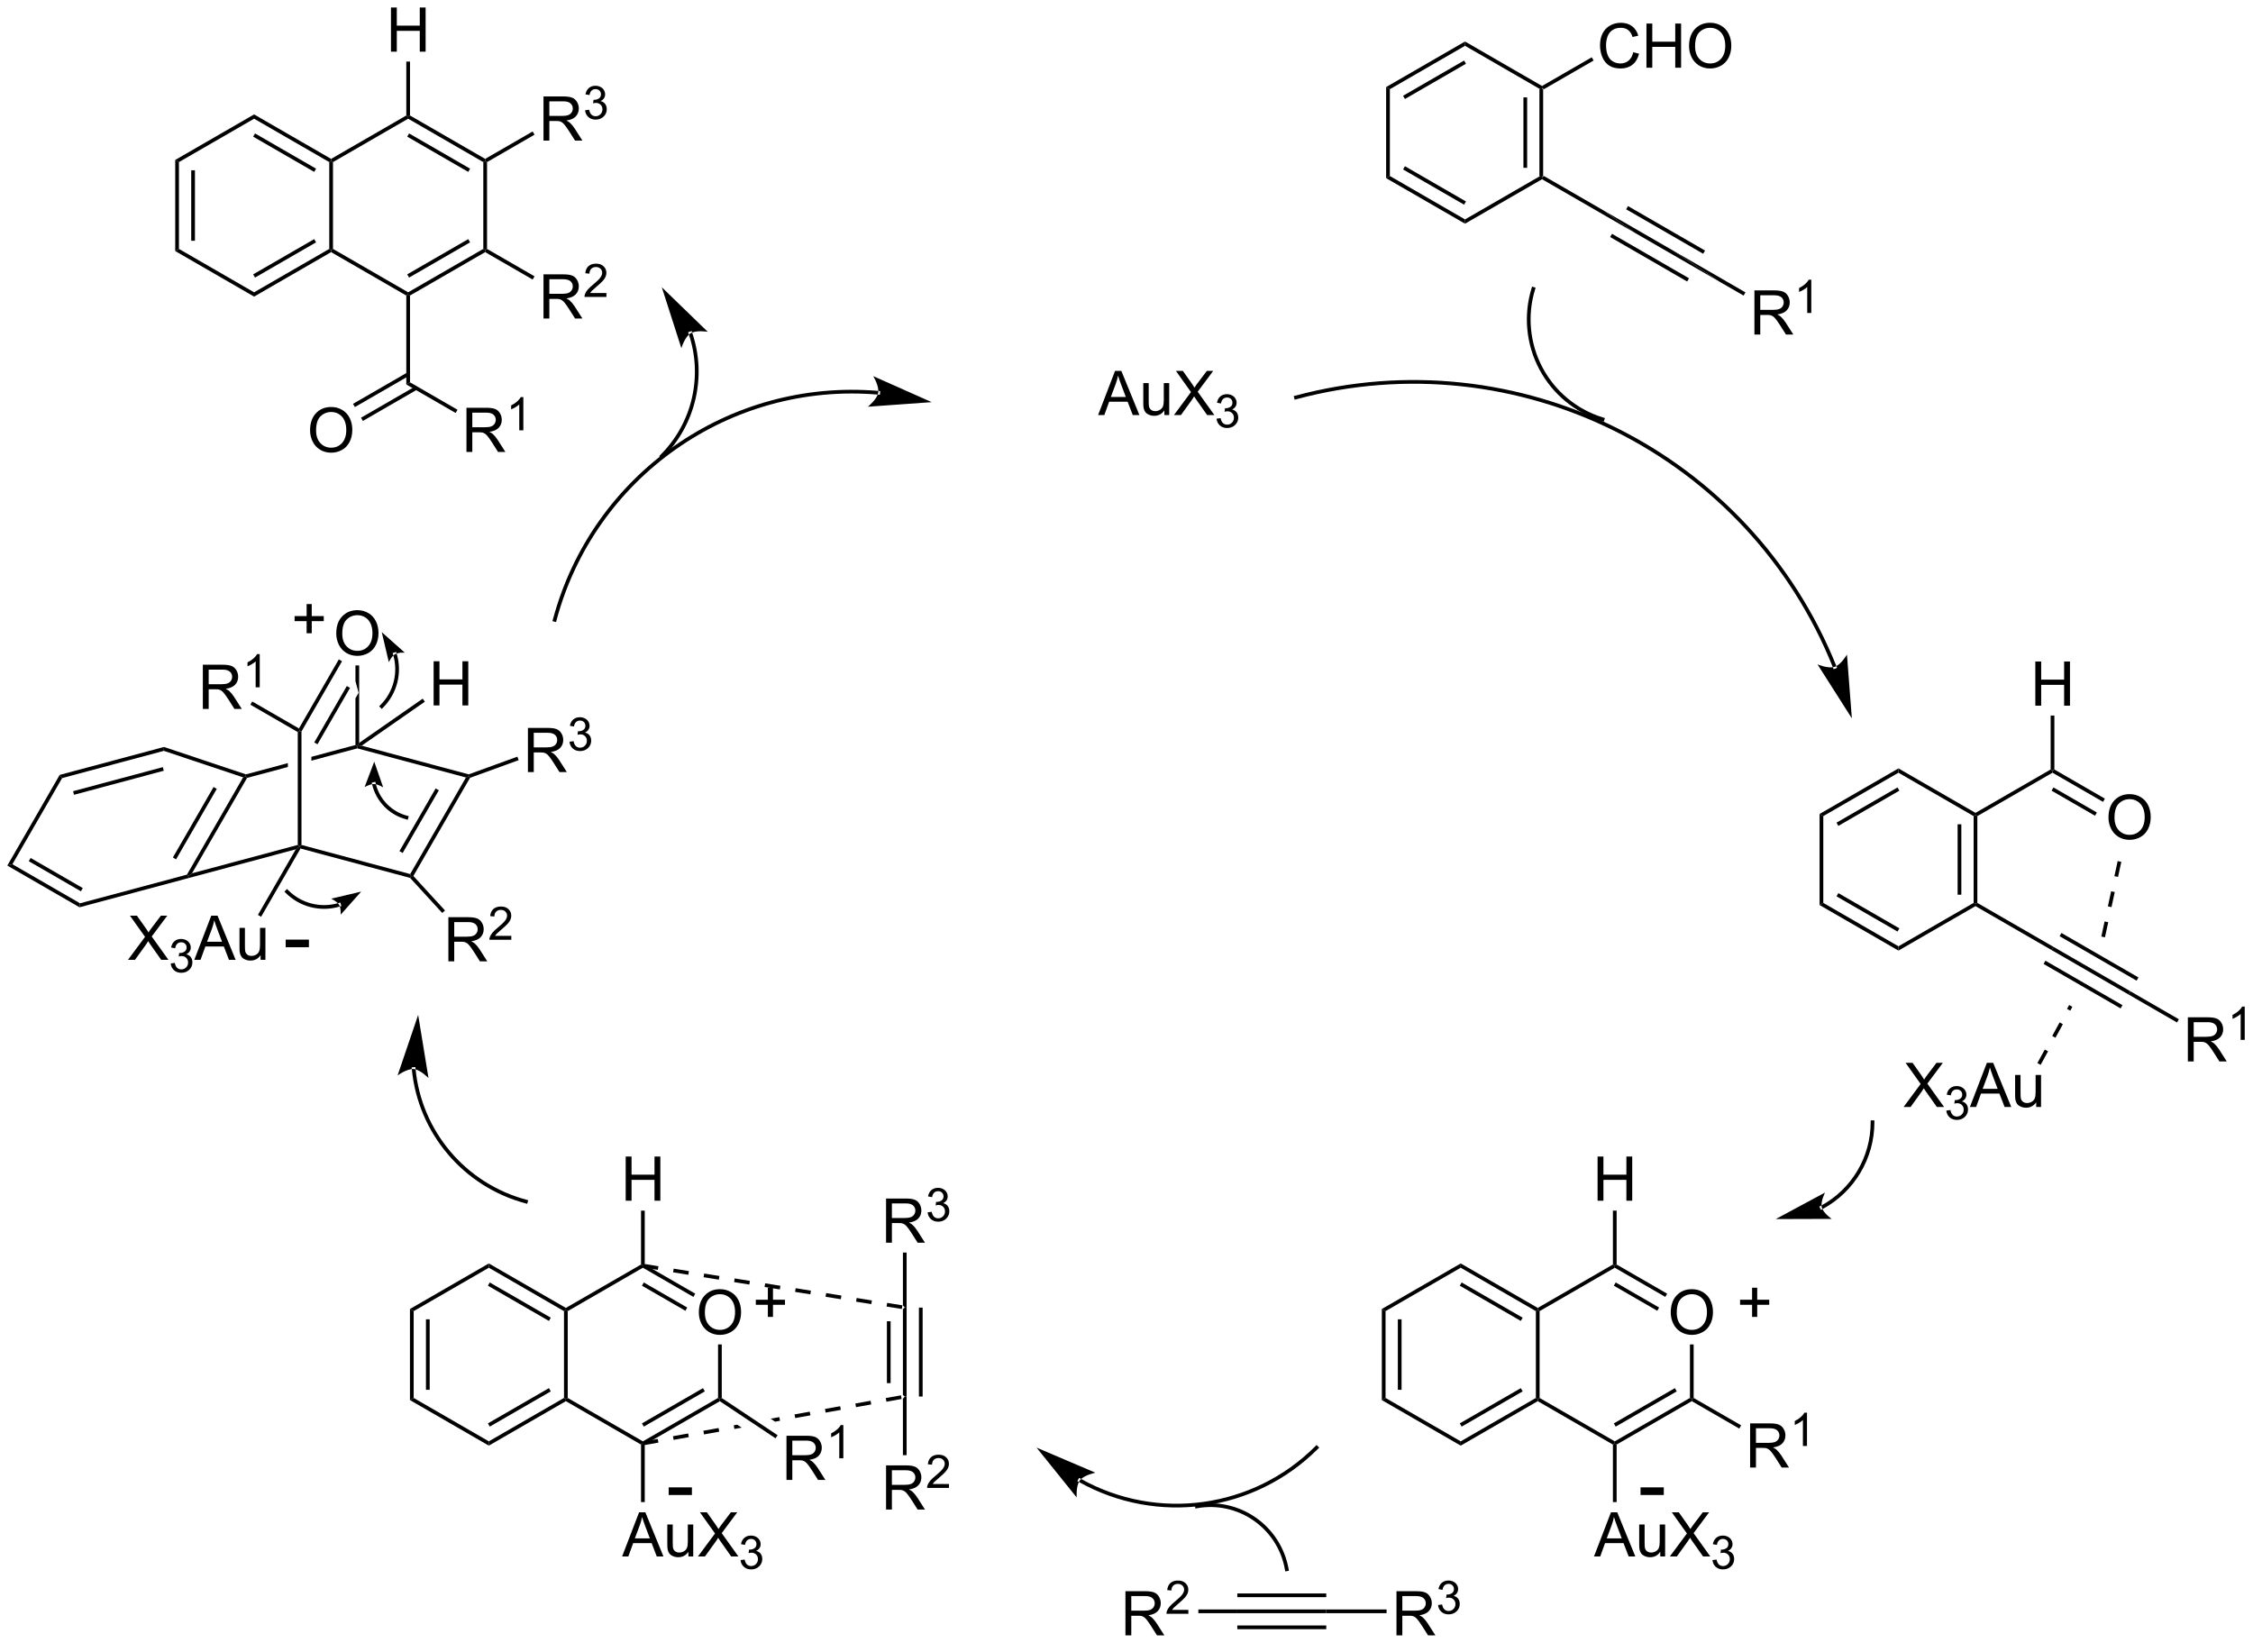 <?xml version="1.0" encoding="UTF-8"?>
<!DOCTYPE svg PUBLIC '-//W3C//DTD SVG 1.0//EN'
          'http://www.w3.org/TR/2001/REC-SVG-20010904/DTD/svg10.dtd'>
<svg stroke-dasharray="none" shape-rendering="auto" xmlns="http://www.w3.org/2000/svg" font-family="'Dialog'" text-rendering="auto" width="90" fill-opacity="1" color-interpolation="auto" color-rendering="auto" preserveAspectRatio="xMidYMid meet" font-size="12px" viewBox="0 0 90 66" fill="black" xmlns:xlink="http://www.w3.org/1999/xlink" stroke="black" image-rendering="auto" stroke-miterlimit="10" stroke-linecap="square" stroke-linejoin="miter" font-style="normal" stroke-width="1" height="66" stroke-dashoffset="0" font-weight="normal" stroke-opacity="1"
><!--Generated by the Batik Graphics2D SVG Generator--><defs id="genericDefs"
  /><g
  ><defs id="defs1"
    ><clipPath clipPathUnits="userSpaceOnUse" id="clipPath1"
      ><path d="M0.637 1.564 L299.196 1.564 L299.196 219.318 L0.637 219.318 L0.637 1.564 Z"
      /></clipPath
      ><clipPath clipPathUnits="userSpaceOnUse" id="clipPath2"
      ><path d="M118.162 27.169 L118.162 238.868 L408.419 238.868 L408.419 27.169 Z"
      /></clipPath
    ></defs
    ><g transform="scale(0.301,0.301) translate(-0.637,-1.564) matrix(1.029,0,0,1.029,-120.904,-26.382)"
    ><path d="M317.139 49.853 L316.9 49.991 L316.66 49.853 L316.66 38.668 L316.9 38.53 L317.139 38.669 ZM315.076 48.8 L315.076 39.721 L314.597 39.721 L314.597 48.8 Z" stroke="none" clip-path="url(#clipPath2)"
    /></g
    ><g transform="matrix(0.31,0,0,0.31,-36.639,-8.424)"
    ><path d="M316.9 38.254 L316.9 38.53 L316.66 38.668 L306.974 33.076 L306.974 32.523 Z" stroke="none" clip-path="url(#clipPath2)"
    /></g
    ><g transform="matrix(0.31,0,0,0.31,-36.639,-8.424)"
    ><path d="M306.974 32.523 L306.974 33.076 L297.288 38.669 L296.809 38.392 ZM306.854 34.974 L298.992 39.514 L299.231 39.929 L307.094 35.389 Z" stroke="none" clip-path="url(#clipPath2)"
    /></g
    ><g transform="matrix(0.31,0,0,0.31,-36.639,-8.424)"
    ><path d="M296.809 38.392 L297.288 38.669 L297.288 49.853 L296.809 50.13 Z" stroke="none" clip-path="url(#clipPath2)"
    /></g
    ><g transform="matrix(0.31,0,0,0.31,-36.639,-8.424)"
    ><path d="M296.809 50.13 L297.288 49.853 L306.974 55.446 L306.974 55.998 ZM298.992 49.008 L306.854 53.547 L307.094 53.133 L299.231 48.593 Z" stroke="none" clip-path="url(#clipPath2)"
    /></g
    ><g transform="matrix(0.31,0,0,0.31,-36.639,-8.424)"
    ><path d="M306.974 55.998 L306.974 55.446 L316.66 49.853 L316.9 49.991 L316.9 50.268 Z" stroke="none" clip-path="url(#clipPath2)"
    /></g
    ><g transform="matrix(0.31,0,0,0.31,-36.639,-8.424)"
    ><path d="M328.648 33.904 L329.401 34.093 Q329.166 35.022 328.55 35.511 Q327.934 35.998 327.046 35.998 Q326.125 35.998 325.548 35.623 Q324.973 35.248 324.67 34.538 Q324.37 33.827 324.37 33.011 Q324.37 32.121 324.709 31.461 Q325.051 30.799 325.677 30.455 Q326.303 30.11 327.057 30.11 Q327.911 30.11 328.493 30.545 Q329.075 30.98 329.305 31.769 L328.563 31.943 Q328.366 31.322 327.988 31.04 Q327.613 30.755 327.041 30.755 Q326.386 30.755 325.944 31.071 Q325.504 31.384 325.325 31.914 Q325.147 32.445 325.147 33.006 Q325.147 33.733 325.359 34.274 Q325.571 34.815 326.016 35.084 Q326.464 35.351 326.984 35.351 Q327.615 35.351 328.053 34.986 Q328.493 34.621 328.648 33.904 ZM330.352 35.9 L330.352 30.209 L331.105 30.209 L331.105 32.546 L334.063 32.546 L334.063 30.209 L334.816 30.209 L334.816 35.9 L334.063 35.9 L334.063 33.216 L331.105 33.216 L331.105 35.9 L330.352 35.9 ZM335.842 33.128 Q335.842 31.71 336.603 30.91 Q337.364 30.108 338.567 30.108 Q339.354 30.108 339.986 30.486 Q340.62 30.861 340.951 31.534 Q341.285 32.207 341.285 33.061 Q341.285 33.928 340.935 34.611 Q340.586 35.294 339.944 35.646 Q339.305 35.998 338.562 35.998 Q337.76 35.998 337.126 35.61 Q336.495 35.219 336.168 34.549 Q335.842 33.876 335.842 33.128 ZM336.619 33.138 Q336.619 34.168 337.17 34.761 Q337.724 35.351 338.56 35.351 Q339.409 35.351 339.957 34.753 Q340.508 34.155 340.508 33.058 Q340.508 32.362 340.273 31.844 Q340.037 31.327 339.584 31.042 Q339.134 30.755 338.57 30.755 Q337.77 30.755 337.193 31.306 Q336.619 31.855 336.619 33.138 Z" stroke="none" clip-path="url(#clipPath2)"
    /></g
    ><g transform="matrix(0.31,0,0,0.31,-36.639,-8.424)"
    ><path d="M316.9 50.268 L316.9 49.991 L317.139 49.853 L324.796 54.274 L328.855 57.17 Z" stroke="none" clip-path="url(#clipPath2)"
    /></g
    ><g transform="matrix(0.31,0,0,0.31,-36.639,-8.424)"
    ><path d="M323.305 34.556 L323.545 34.97 L317.139 38.669 L316.9 38.53 L316.9 38.254 Z" stroke="none" clip-path="url(#clipPath2)"
    /></g
    ><g transform="matrix(0.31,0,0,0.31,-36.639,-8.424)"
    ><path d="M328.855 57.17 L324.796 54.274 L333.815 59.481 L339.687 63.424 ZM327.737 54.143 L337.663 59.873 L337.902 59.459 L327.977 53.728 ZM325.674 57.716 L335.6 63.447 L335.839 63.032 L325.914 57.301 Z" stroke="none" clip-path="url(#clipPath2)"
    /></g
    ><g transform="matrix(0.31,0,0,0.31,-36.639,-8.424)"
    ><path d="M344.266 70.283 L344.266 64.592 L346.789 64.592 Q347.55 64.592 347.946 64.745 Q348.342 64.898 348.577 65.286 Q348.815 65.674 348.815 66.145 Q348.815 66.751 348.422 67.167 Q348.031 67.581 347.211 67.693 Q347.511 67.838 347.666 67.977 Q347.995 68.28 348.29 68.733 L349.281 70.283 L348.334 70.283 L347.581 69.098 Q347.25 68.585 347.035 68.314 Q346.823 68.042 346.654 67.933 Q346.486 67.825 346.31 67.783 Q346.183 67.755 345.891 67.755 L345.019 67.755 L345.019 70.283 L344.266 70.283 ZM345.019 67.103 L346.636 67.103 Q347.154 67.103 347.444 66.996 Q347.736 66.89 347.886 66.655 Q348.039 66.419 348.039 66.145 Q348.039 65.741 347.744 65.483 Q347.452 65.221 346.82 65.221 L345.019 65.221 L345.019 67.103 Z" stroke="none" clip-path="url(#clipPath2)"
    /></g
    ><g transform="matrix(0.31,0,0,0.31,-36.639,-8.424)"
    ><path d="M351.594 67.501 L351.07 67.501 L351.07 64.16 Q350.88 64.341 350.573 64.521 Q350.267 64.702 350.022 64.793 L350.022 64.286 Q350.461 64.079 350.789 63.786 Q351.119 63.491 351.257 63.215 L351.594 63.215 L351.594 67.501 Z" stroke="none" clip-path="url(#clipPath2)"
    /></g
    ><g transform="matrix(0.31,0,0,0.31,-36.639,-8.424)"
    ><path d="M339.687 63.424 L333.815 59.481 L343.11 64.847 L342.87 65.262 Z" stroke="none" clip-path="url(#clipPath2)"
    /></g
    ><g transform="matrix(0.31,0,0,0.31,-36.639,-8.424)"
    ><path d="M372.992 143.516 L372.752 143.654 L372.513 143.516 L372.513 132.331 L372.752 132.193 L372.992 132.331 ZM370.929 142.463 L370.929 133.384 L370.45 133.384 L370.45 142.463 Z" stroke="none" clip-path="url(#clipPath2)"
    /></g
    ><g transform="matrix(0.31,0,0,0.31,-36.639,-8.424)"
    ><path d="M372.752 131.916 L372.752 132.193 L372.513 132.331 L362.827 126.739 L362.827 126.186 Z" stroke="none" clip-path="url(#clipPath2)"
    /></g
    ><g transform="matrix(0.31,0,0,0.31,-36.639,-8.424)"
    ><path d="M362.827 126.186 L362.827 126.739 L353.14 132.331 L352.662 132.055 ZM362.707 128.637 L354.844 133.177 L355.084 133.591 L362.946 129.052 Z" stroke="none" clip-path="url(#clipPath2)"
    /></g
    ><g transform="matrix(0.31,0,0,0.31,-36.639,-8.424)"
    ><path d="M352.662 132.055 L353.14 132.331 L353.14 143.516 L352.662 143.792 Z" stroke="none" clip-path="url(#clipPath2)"
    /></g
    ><g transform="matrix(0.31,0,0,0.31,-36.639,-8.424)"
    ><path d="M352.662 143.792 L353.14 143.516 L362.827 149.108 L362.827 149.661 ZM354.844 142.67 L362.707 147.21 L362.946 146.795 L355.084 142.256 Z" stroke="none" clip-path="url(#clipPath2)"
    /></g
    ><g transform="matrix(0.31,0,0,0.31,-36.639,-8.424)"
    ><path d="M362.827 149.661 L362.827 149.108 L372.513 143.516 L372.752 143.654 L372.752 143.93 Z" stroke="none" clip-path="url(#clipPath2)"
    /></g
    ><g transform="matrix(0.31,0,0,0.31,-36.639,-8.424)"
    ><path d="M372.752 143.93 L372.752 143.654 L372.992 143.516 L382.798 149.177 L382.558 149.592 Z" stroke="none" clip-path="url(#clipPath2)"
    /></g
    ><g transform="matrix(0.31,0,0,0.31,-36.639,-8.424)"
    ><path d="M382.439 126.324 L382.678 126.462 L382.678 126.739 L372.992 132.331 L372.752 132.193 L372.752 131.916 Z" stroke="none" clip-path="url(#clipPath2)"
    /></g
    ><g transform="matrix(0.31,0,0,0.31,-36.639,-8.424)"
    ><path d="M383.829 147.391 L383.59 147.805 L393.515 153.536 L393.755 153.121 L383.829 147.391 ZM382.798 149.177 L382.558 149.592 L392.484 155.322 L392.723 154.908 L382.798 149.177 ZM381.766 150.964 L381.527 151.379 L391.452 157.109 L391.692 156.695 L381.766 150.964 Z" stroke="none" clip-path="url(#clipPath2)"
    /></g
    ><g transform="matrix(0.31,0,0,0.31,-36.639,-8.424)"
    ><path d="M400.119 163.946 L400.119 158.255 L402.642 158.255 Q403.403 158.255 403.799 158.408 Q404.195 158.56 404.43 158.949 Q404.668 159.337 404.668 159.808 Q404.668 160.413 404.275 160.83 Q403.884 161.244 403.064 161.355 Q403.364 161.5 403.519 161.64 Q403.848 161.943 404.143 162.396 L405.134 163.946 L404.187 163.946 L403.434 162.761 Q403.102 162.248 402.888 161.976 Q402.675 161.705 402.507 161.596 Q402.339 161.487 402.163 161.446 Q402.036 161.417 401.744 161.417 L400.872 161.417 L400.872 163.946 L400.119 163.946 ZM400.872 160.765 L402.489 160.765 Q403.007 160.765 403.296 160.659 Q403.589 160.553 403.739 160.318 Q403.892 160.082 403.892 159.808 Q403.892 159.404 403.597 159.145 Q403.304 158.884 402.673 158.884 L400.872 158.884 L400.872 160.765 Z" stroke="none" clip-path="url(#clipPath2)"
    /></g
    ><g transform="matrix(0.31,0,0,0.31,-36.639,-8.424)"
    ><path d="M407.447 161.163 L406.923 161.163 L406.923 157.823 Q406.733 158.004 406.426 158.184 Q406.119 158.364 405.875 158.456 L405.875 157.949 Q406.313 157.742 406.641 157.448 Q406.971 157.153 407.109 156.878 L407.447 156.878 L407.447 161.163 Z" stroke="none" clip-path="url(#clipPath2)"
    /></g
    ><g transform="matrix(0.31,0,0,0.31,-36.639,-8.424)"
    ><path d="M392.484 155.322 L392.723 154.908 L398.962 158.51 L398.723 158.924 Z" stroke="none" clip-path="url(#clipPath2)"
    /></g
    ><g transform="matrix(0.31,0,0,0.31,-36.639,-8.424)"
    ><path d="M380.464 118.101 L380.464 112.41 L381.217 112.41 L381.217 114.747 L384.175 114.747 L384.175 112.41 L384.928 112.41 L384.928 118.101 L384.175 118.101 L384.175 115.418 L381.217 115.418 L381.217 118.101 L380.464 118.101 Z" stroke="none" clip-path="url(#clipPath2)"
    /></g
    ><g transform="matrix(0.31,0,0,0.31,-36.639,-8.424)"
    ><path d="M382.917 126.324 L382.678 126.462 L382.439 126.324 L382.439 119.376 L382.917 119.376 Z" stroke="none" clip-path="url(#clipPath2)"
    /></g
    ><g transform="matrix(0.31,0,0,0.31,-36.639,-8.424)"
    ><path d="M389.89 132.521 Q389.89 131.103 390.651 130.303 Q391.412 129.501 392.615 129.501 Q393.402 129.501 394.034 129.879 Q394.668 130.254 394.999 130.927 Q395.333 131.6 395.333 132.454 Q395.333 133.321 394.983 134.004 Q394.634 134.687 393.992 135.039 Q393.353 135.391 392.61 135.391 Q391.808 135.391 391.174 135.003 Q390.542 134.612 390.216 133.942 Q389.89 133.269 389.89 132.521 ZM390.667 132.532 Q390.667 133.562 391.218 134.154 Q391.772 134.744 392.608 134.744 Q393.456 134.744 394.005 134.147 Q394.556 133.549 394.556 132.451 Q394.556 131.755 394.321 131.238 Q394.085 130.72 393.632 130.435 Q393.182 130.148 392.618 130.148 Q391.818 130.148 391.241 130.699 Q390.667 131.248 390.667 132.532 Z" stroke="none" clip-path="url(#clipPath2)"
    /></g
    ><g transform="matrix(0.31,0,0,0.31,-36.639,-8.424)"
    ><path d="M382.678 126.739 L382.678 126.462 L382.917 126.324 L389.426 130.082 L389.186 130.496 ZM382.558 129.052 L388.155 132.283 L388.394 131.868 L382.798 128.637 Z" stroke="none" clip-path="url(#clipPath2)"
    /></g
    ><g transform="matrix(0.31,0,0,0.31,-36.639,-8.424)"
    ><path d="M363.486 169.811 L365.686 166.846 L363.745 164.121 L364.643 164.121 L365.675 165.58 Q365.996 166.033 366.134 166.279 Q366.322 165.969 366.584 165.63 L367.728 164.121 L368.548 164.121 L366.548 166.802 L368.703 169.811 L367.772 169.811 L366.338 167.78 Q366.219 167.607 366.089 167.4 Q365.901 167.71 365.818 167.827 L364.389 169.811 L363.486 169.811 Z" stroke="none" clip-path="url(#clipPath2)"
    /></g
    ><g transform="matrix(0.31,0,0,0.31,-36.639,-8.424)"
    ><path d="M368.994 170.274 L369.518 170.204 Q369.61 170.65 369.825 170.846 Q370.042 171.042 370.355 171.042 Q370.724 171.042 370.978 170.786 Q371.234 170.53 371.234 170.152 Q371.234 169.791 370.997 169.558 Q370.762 169.323 370.398 169.323 Q370.25 169.323 370.029 169.381 L370.087 168.921 Q370.139 168.927 370.171 168.927 Q370.506 168.927 370.774 168.752 Q371.042 168.577 371.042 168.213 Q371.042 167.925 370.846 167.737 Q370.652 167.547 370.343 167.547 Q370.037 167.547 369.833 167.739 Q369.629 167.931 369.571 168.315 L369.047 168.222 Q369.144 167.694 369.483 167.405 Q369.825 167.116 370.332 167.116 Q370.681 167.116 370.974 167.265 Q371.269 167.415 371.424 167.675 Q371.58 167.933 371.58 168.224 Q371.58 168.502 371.43 168.729 Q371.283 168.956 370.992 169.09 Q371.37 169.177 371.58 169.453 Q371.789 169.726 371.789 170.14 Q371.789 170.699 371.382 171.089 Q370.974 171.477 370.351 171.477 Q369.79 171.477 369.418 171.143 Q369.047 170.808 368.994 170.274 Z" stroke="none" clip-path="url(#clipPath2)"
    /></g
    ><g transform="matrix(0.31,0,0,0.31,-36.639,-8.424)"
    ><path d="M372.033 169.811 L374.22 164.121 L375.033 164.121 L377.362 169.811 L376.503 169.811 L375.84 168.088 L373.459 168.088 L372.836 169.811 L372.033 169.811 ZM373.677 167.475 L375.607 167.475 L375.012 165.899 Q374.74 165.179 374.608 164.719 Q374.5 165.265 374.303 165.805 L373.677 167.475 ZM380.576 169.811 L380.576 169.206 Q380.094 169.905 379.266 169.905 Q378.901 169.905 378.586 169.765 Q378.27 169.625 378.115 169.413 Q377.962 169.201 377.9 168.895 Q377.859 168.688 377.859 168.243 L377.859 165.689 L378.557 165.689 L378.557 167.974 Q378.557 168.523 378.599 168.712 Q378.666 168.988 378.878 169.146 Q379.093 169.302 379.406 169.302 Q379.722 169.302 379.996 169.141 Q380.273 168.981 380.387 168.704 Q380.501 168.424 380.501 167.897 L380.501 165.689 L381.2 165.689 L381.2 169.811 L380.576 169.811 Z" stroke="none" clip-path="url(#clipPath2)"
    /></g
    ><g transform="matrix(0.31,0,0,0.31,-36.639,-8.424)"
    ><path d="M381.15 164.384 L382.104 162.637 L381.684 162.408 L380.729 164.154 ZM383.059 160.891 L384.013 159.145 L383.593 158.916 L382.639 160.662 ZM384.968 157.399 L385.24 156.901 L384.82 156.671 L384.548 157.169 Z" stroke="none" clip-path="url(#clipPath2)"
    /></g
    ><g transform="matrix(0.31,0,0,0.31,-36.639,-8.424)"
    ><path d="M389.437 147.95 L389.858 146.005 L389.39 145.904 L388.969 147.849 ZM390.279 144.06 L390.7 142.115 L390.232 142.014 L389.811 143.959 ZM391.121 140.17 L391.543 138.225 L391.075 138.124 L390.653 140.069 Z" stroke="none" clip-path="url(#clipPath2)"
    /></g
    ><g transform="matrix(0.31,0,0,0.31,-36.639,-8.424)"
    ><path d="M259.689 80.659 L261.876 74.969 L262.688 74.969 L265.017 80.659 L264.158 80.659 L263.496 78.936 L261.115 78.936 L260.491 80.659 L259.689 80.659 ZM261.332 78.323 L263.263 78.323 L262.668 76.747 Q262.396 76.027 262.264 75.567 Q262.155 76.113 261.959 76.653 L261.332 78.323 ZM268.232 80.659 L268.232 80.054 Q267.75 80.753 266.922 80.753 Q266.557 80.753 266.242 80.613 Q265.926 80.473 265.771 80.261 Q265.618 80.049 265.556 79.743 Q265.514 79.536 265.514 79.091 L265.514 76.537 L266.213 76.537 L266.213 78.822 Q266.213 79.371 266.255 79.56 Q266.322 79.837 266.534 79.994 Q266.749 80.15 267.062 80.15 Q267.378 80.15 267.652 79.989 Q267.929 79.829 268.043 79.552 Q268.157 79.272 268.157 78.745 L268.157 76.537 L268.855 76.537 L268.855 80.659 L268.232 80.659 ZM269.462 80.659 L271.662 77.694 L269.721 74.969 L270.619 74.969 L271.652 76.428 Q271.973 76.881 272.11 77.127 Q272.299 76.817 272.56 76.478 L273.704 74.969 L274.524 74.969 L272.524 77.65 L274.679 80.659 L273.748 80.659 L272.314 78.628 Q272.195 78.455 272.066 78.248 Q271.877 78.558 271.794 78.675 L270.365 80.659 L269.462 80.659 Z" stroke="none" clip-path="url(#clipPath2)"
    /></g
    ><g transform="matrix(0.31,0,0,0.31,-36.639,-8.424)"
    ><path d="M274.955 81.122 L275.479 81.052 Q275.571 81.498 275.786 81.694 Q276.003 81.89 276.316 81.89 Q276.685 81.89 276.939 81.634 Q277.195 81.378 277.195 80.999 Q277.195 80.638 276.958 80.406 Q276.723 80.171 276.359 80.171 Q276.211 80.171 275.99 80.229 L276.048 79.769 Q276.1 79.775 276.132 79.775 Q276.467 79.775 276.735 79.6 Q277.003 79.425 277.003 79.061 Q277.003 78.773 276.807 78.585 Q276.613 78.395 276.304 78.395 Q275.998 78.395 275.794 78.587 Q275.59 78.779 275.532 79.163 L275.008 79.07 Q275.105 78.542 275.444 78.253 Q275.786 77.964 276.293 77.964 Q276.642 77.964 276.935 78.113 Q277.23 78.263 277.385 78.523 Q277.541 78.781 277.541 79.072 Q277.541 79.35 277.391 79.577 Q277.244 79.804 276.952 79.938 Q277.331 80.025 277.541 80.301 Q277.75 80.575 277.75 80.988 Q277.75 81.547 277.343 81.937 Q276.935 82.325 276.312 82.325 Q275.751 82.325 275.378 81.991 Q275.008 81.656 274.955 81.122 Z" stroke="none" clip-path="url(#clipPath2)"
    /></g
    ><g transform="matrix(0.31,0,0,0.31,-36.639,-8.424)"
    ><path d="M306.419 213.448 L306.419 212.895 L316.105 207.303 L316.345 207.441 L316.345 207.717 ZM306.539 210.997 L314.401 206.457 L314.162 206.042 L306.299 210.582 Z" stroke="none" clip-path="url(#clipPath2)"
    /></g
    ><g transform="matrix(0.31,0,0,0.31,-36.639,-8.424)"
    ><path d="M316.584 207.303 L316.345 207.441 L316.105 207.303 L316.105 196.118 L316.345 195.98 L316.584 196.118 Z" stroke="none" clip-path="url(#clipPath2)"
    /></g
    ><g transform="matrix(0.31,0,0,0.31,-36.639,-8.424)"
    ><path d="M316.345 195.703 L316.345 195.98 L316.105 196.118 L306.419 190.525 L306.419 189.973 ZM314.401 196.963 L306.539 192.424 L306.299 192.839 L314.162 197.378 Z" stroke="none" clip-path="url(#clipPath2)"
    /></g
    ><g transform="matrix(0.31,0,0,0.31,-36.639,-8.424)"
    ><path d="M306.419 189.973 L306.419 190.525 L296.733 196.118 L296.254 195.841 Z" stroke="none" clip-path="url(#clipPath2)"
    /></g
    ><g transform="matrix(0.31,0,0,0.31,-36.639,-8.424)"
    ><path d="M296.254 195.841 L296.733 196.118 L296.733 207.303 L296.254 207.579 ZM298.317 197.171 L298.317 206.25 L298.796 206.25 L298.796 197.171 Z" stroke="none" clip-path="url(#clipPath2)"
    /></g
    ><g transform="matrix(0.31,0,0,0.31,-36.639,-8.424)"
    ><path d="M296.254 207.579 L296.733 207.303 L306.419 212.895 L306.419 213.448 Z" stroke="none" clip-path="url(#clipPath2)"
    /></g
    ><g transform="matrix(0.31,0,0,0.31,-36.639,-8.424)"
    ><path d="M333.483 196.308 Q333.483 194.89 334.243 194.09 Q335.004 193.288 336.208 193.288 Q336.994 193.288 337.626 193.666 Q338.26 194.041 338.591 194.714 Q338.925 195.387 338.925 196.241 Q338.925 197.108 338.576 197.791 Q338.226 198.474 337.584 198.826 Q336.945 199.178 336.202 199.178 Q335.4 199.178 334.766 198.79 Q334.135 198.399 333.809 197.729 Q333.483 197.056 333.483 196.308 ZM334.259 196.318 Q334.259 197.348 334.81 197.941 Q335.364 198.531 336.2 198.531 Q337.049 198.531 337.597 197.933 Q338.149 197.335 338.149 196.238 Q338.149 195.542 337.913 195.024 Q337.678 194.507 337.225 194.222 Q336.774 193.935 336.21 193.935 Q335.411 193.935 334.834 194.486 Q334.259 195.035 334.259 196.318 Z" stroke="none" clip-path="url(#clipPath2)"
    /></g
    ><g transform="matrix(0.31,0,0,0.31,-36.639,-8.424)"
    ><path d="M316.345 207.717 L316.345 207.441 L316.584 207.303 L326.27 212.895 L326.27 213.171 L326.031 213.31 Z" stroke="none" clip-path="url(#clipPath2)"
    /></g
    ><g transform="matrix(0.31,0,0,0.31,-36.639,-8.424)"
    ><path d="M326.51 213.31 L326.27 213.171 L326.27 212.895 L335.957 207.303 L336.196 207.441 L336.196 207.717 ZM326.39 210.997 L334.253 206.457 L334.013 206.042 L326.151 210.582 Z" stroke="none" clip-path="url(#clipPath2)"
    /></g
    ><g transform="matrix(0.31,0,0,0.31,-36.639,-8.424)"
    ><path d="M336.435 207.303 L336.196 207.441 L335.957 207.303 L335.957 200.407 L336.435 200.407 Z" stroke="none" clip-path="url(#clipPath2)"
    /></g
    ><g transform="matrix(0.31,0,0,0.31,-36.639,-8.424)"
    ><path d="M333.018 193.869 L332.779 194.283 L326.27 190.525 L326.27 190.249 L326.51 190.111 ZM331.987 195.655 L326.39 192.424 L326.151 192.839 L331.747 196.07 Z" stroke="none" clip-path="url(#clipPath2)"
    /></g
    ><g transform="matrix(0.31,0,0,0.31,-36.639,-8.424)"
    ><path d="M326.031 190.111 L326.27 190.249 L326.27 190.525 L316.584 196.118 L316.345 195.98 L316.345 195.703 Z" stroke="none" clip-path="url(#clipPath2)"
    /></g
    ><g transform="matrix(0.31,0,0,0.31,-36.639,-8.424)"
    ><path d="M343.711 216.271 L343.711 210.581 L346.234 210.581 Q346.995 210.581 347.391 210.733 Q347.787 210.886 348.022 211.274 Q348.26 211.662 348.26 212.133 Q348.26 212.739 347.867 213.156 Q347.476 213.57 346.656 213.681 Q346.956 213.826 347.111 213.966 Q347.44 214.268 347.735 214.721 L348.726 216.271 L347.779 216.271 L347.026 215.086 Q346.695 214.574 346.48 214.302 Q346.268 214.03 346.1 213.922 Q345.931 213.813 345.755 213.772 Q345.629 213.743 345.336 213.743 L344.464 213.743 L344.464 216.271 L343.711 216.271 ZM344.464 213.091 L346.082 213.091 Q346.599 213.091 346.889 212.985 Q347.181 212.879 347.331 212.643 Q347.484 212.408 347.484 212.133 Q347.484 211.73 347.189 211.471 Q346.897 211.209 346.265 211.209 L344.464 211.209 L344.464 213.091 Z" stroke="none" clip-path="url(#clipPath2)"
    /></g
    ><g transform="matrix(0.31,0,0,0.31,-36.639,-8.424)"
    ><path d="M351.039 213.489 L350.515 213.489 L350.515 210.149 Q350.325 210.329 350.018 210.51 Q349.712 210.69 349.467 210.781 L349.467 210.275 Q349.906 210.067 350.234 209.774 Q350.564 209.479 350.702 209.203 L351.039 209.203 L351.039 213.489 Z" stroke="none" clip-path="url(#clipPath2)"
    /></g
    ><g transform="matrix(0.31,0,0,0.31,-36.639,-8.424)"
    ><path d="M336.196 207.717 L336.196 207.441 L336.435 207.303 L342.555 210.835 L342.315 211.25 Z" stroke="none" clip-path="url(#clipPath2)"
    /></g
    ><g transform="matrix(0.31,0,0,0.31,-36.639,-8.424)"
    ><path d="M323.592 227.732 L325.779 222.042 L326.592 222.042 L328.921 227.732 L328.062 227.732 L327.399 226.009 L325.018 226.009 L324.394 227.732 L323.592 227.732 ZM325.236 225.396 L327.166 225.396 L326.571 223.82 Q326.299 223.1 326.167 222.639 Q326.058 223.186 325.862 223.726 L325.236 225.396 ZM332.135 227.732 L332.135 227.127 Q331.654 227.826 330.825 227.826 Q330.461 227.826 330.145 227.686 Q329.829 227.546 329.674 227.334 Q329.521 227.122 329.459 226.816 Q329.418 226.609 329.418 226.164 L329.418 223.61 L330.116 223.61 L330.116 225.895 Q330.116 226.444 330.158 226.633 Q330.225 226.91 330.437 227.067 Q330.652 227.223 330.965 227.223 Q331.281 227.223 331.555 227.062 Q331.832 226.902 331.946 226.625 Q332.06 226.345 332.06 225.817 L332.06 223.61 L332.759 223.61 L332.759 227.732 L332.135 227.732 ZM333.365 227.732 L335.565 224.767 L333.624 222.042 L334.522 222.042 L335.555 223.501 Q335.876 223.954 336.013 224.2 Q336.202 223.889 336.463 223.55 L337.607 222.042 L338.427 222.042 L336.427 224.723 L338.583 227.732 L337.651 227.732 L336.217 225.701 Q336.098 225.528 335.969 225.321 Q335.78 225.631 335.697 225.748 L334.269 227.732 L333.365 227.732 Z" stroke="none" clip-path="url(#clipPath2)"
    /></g
    ><g transform="matrix(0.31,0,0,0.31,-36.639,-8.424)"
    ><path d="M338.859 228.195 L339.383 228.125 Q339.474 228.571 339.689 228.767 Q339.907 228.963 340.219 228.963 Q340.588 228.963 340.842 228.707 Q341.098 228.451 341.098 228.072 Q341.098 227.712 340.862 227.479 Q340.627 227.244 340.262 227.244 Q340.114 227.244 339.893 227.302 L339.951 226.842 Q340.004 226.848 340.035 226.848 Q340.37 226.848 340.638 226.673 Q340.906 226.499 340.906 226.134 Q340.906 225.846 340.71 225.658 Q340.516 225.468 340.207 225.468 Q339.901 225.468 339.697 225.66 Q339.493 225.852 339.435 226.236 L338.911 226.143 Q339.008 225.615 339.348 225.326 Q339.689 225.037 340.196 225.037 Q340.545 225.037 340.838 225.186 Q341.133 225.336 341.289 225.596 Q341.444 225.854 341.444 226.145 Q341.444 226.423 341.294 226.65 Q341.147 226.877 340.856 227.011 Q341.234 227.098 341.444 227.374 Q341.654 227.648 341.654 228.061 Q341.654 228.62 341.246 229.01 Q340.838 229.398 340.215 229.398 Q339.654 229.398 339.282 229.064 Q338.911 228.729 338.859 228.195 Z" stroke="none" clip-path="url(#clipPath2)"
    /></g
    ><g transform="matrix(0.31,0,0,0.31,-36.639,-8.424)"
    ><path d="M326.031 213.31 L326.27 213.171 L326.51 213.31 L326.51 220.723 L326.031 220.723 Z" stroke="none" clip-path="url(#clipPath2)"
    /></g
    ><g transform="matrix(0.31,0,0,0.31,-36.639,-8.424)"
    ><path d="M329.592 219.808 L329.592 218.825 L332.587 218.825 L332.587 219.808 L329.592 219.808 Z" stroke="none" clip-path="url(#clipPath2)"
    /></g
    ><g transform="matrix(0.31,0,0,0.31,-36.639,-8.424)"
    ><path d="M343.966 196.861 L343.966 195.3 L342.416 195.3 L342.416 194.648 L343.966 194.648 L343.966 193.101 L344.626 193.101 L344.626 194.648 L346.174 194.648 L346.174 195.3 L344.626 195.3 L344.626 196.861 L343.966 196.861 Z" stroke="none" clip-path="url(#clipPath2)"
    /></g
    ><g transform="matrix(0.31,0,0,0.31,-36.639,-8.424)"
    ><path d="M181.182 213.448 L181.182 212.895 L190.868 207.303 L191.107 207.441 L191.107 207.717 ZM181.301 210.997 L189.164 206.457 L188.925 206.042 L181.062 210.582 Z" stroke="none" clip-path="url(#clipPath2)"
    /></g
    ><g transform="matrix(0.31,0,0,0.31,-36.639,-8.424)"
    ><path d="M191.347 207.303 L191.107 207.441 L190.868 207.303 L190.868 196.118 L191.107 195.98 L191.347 196.118 Z" stroke="none" clip-path="url(#clipPath2)"
    /></g
    ><g transform="matrix(0.31,0,0,0.31,-36.639,-8.424)"
    ><path d="M191.107 195.703 L191.107 195.98 L190.868 196.118 L181.182 190.525 L181.182 189.973 ZM189.164 196.963 L181.301 192.424 L181.062 192.839 L188.925 197.378 Z" stroke="none" clip-path="url(#clipPath2)"
    /></g
    ><g transform="matrix(0.31,0,0,0.31,-36.639,-8.424)"
    ><path d="M181.182 189.973 L181.182 190.525 L171.495 196.118 L171.017 195.841 Z" stroke="none" clip-path="url(#clipPath2)"
    /></g
    ><g transform="matrix(0.31,0,0,0.31,-36.639,-8.424)"
    ><path d="M171.017 195.841 L171.495 196.118 L171.495 207.303 L171.017 207.579 ZM173.08 197.171 L173.08 206.25 L173.559 206.25 L173.559 197.171 Z" stroke="none" clip-path="url(#clipPath2)"
    /></g
    ><g transform="matrix(0.31,0,0,0.31,-36.639,-8.424)"
    ><path d="M171.017 207.579 L171.495 207.303 L181.182 212.895 L181.182 213.448 Z" stroke="none" clip-path="url(#clipPath2)"
    /></g
    ><g transform="matrix(0.31,0,0,0.31,-36.639,-8.424)"
    ><path d="M208.245 196.308 Q208.245 194.89 209.006 194.09 Q209.767 193.288 210.97 193.288 Q211.757 193.288 212.388 193.666 Q213.023 194.041 213.354 194.714 Q213.688 195.387 213.688 196.241 Q213.688 197.108 213.338 197.791 Q212.989 198.474 212.347 198.826 Q211.708 199.178 210.965 199.178 Q210.163 199.178 209.529 198.79 Q208.897 198.399 208.571 197.729 Q208.245 197.056 208.245 196.308 ZM209.022 196.318 Q209.022 197.348 209.573 197.941 Q210.127 198.531 210.963 198.531 Q211.811 198.531 212.36 197.933 Q212.911 197.335 212.911 196.238 Q212.911 195.542 212.676 195.024 Q212.44 194.507 211.987 194.222 Q211.537 193.935 210.973 193.935 Q210.173 193.935 209.596 194.486 Q209.022 195.035 209.022 196.318 Z" stroke="none" clip-path="url(#clipPath2)"
    /></g
    ><g transform="matrix(0.31,0,0,0.31,-36.639,-8.424)"
    ><path d="M191.107 207.717 L191.107 207.441 L191.347 207.303 L201.033 212.895 L201.033 213.171 L200.794 213.31 Z" stroke="none" clip-path="url(#clipPath2)"
    /></g
    ><g transform="matrix(0.31,0,0,0.31,-36.639,-8.424)"
    ><path d="M202.339 212.694 L201.033 213.171 L201.033 212.895 L210.719 207.303 L210.959 207.441 L210.95 207.722 ZM201.153 210.997 L209.015 206.457 L208.776 206.042 L200.913 210.582 Z" stroke="none" clip-path="url(#clipPath2)"
    /></g
    ><g transform="matrix(0.31,0,0,0.31,-36.639,-8.424)"
    ><path d="M211.198 207.313 L210.959 207.441 L210.719 207.303 L210.719 200.407 L211.198 200.407 Z" stroke="none" clip-path="url(#clipPath2)"
    /></g
    ><g transform="matrix(0.31,0,0,0.31,-36.639,-8.424)"
    ><path d="M207.781 193.869 L207.541 194.283 L201.033 190.525 L201.033 190.249 L202.277 190.691 ZM206.749 195.655 L201.153 192.424 L200.913 192.839 L206.51 196.07 Z" stroke="none" clip-path="url(#clipPath2)"
    /></g
    ><g transform="matrix(0.31,0,0,0.31,-36.639,-8.424)"
    ><path d="M200.794 190.111 L201.033 190.249 L201.033 190.525 L191.347 196.118 L191.107 195.98 L191.107 195.703 Z" stroke="none" clip-path="url(#clipPath2)"
    /></g
    ><g transform="matrix(0.31,0,0,0.31,-36.639,-8.424)"
    ><path d="M219.535 217.863 L219.535 212.173 L222.058 212.173 Q222.819 212.173 223.215 212.325 Q223.611 212.478 223.846 212.866 Q224.084 213.254 224.084 213.725 Q224.084 214.331 223.691 214.748 Q223.3 215.162 222.48 215.273 Q222.78 215.418 222.935 215.558 Q223.264 215.86 223.559 216.313 L224.55 217.863 L223.603 217.863 L222.85 216.678 Q222.519 216.166 222.304 215.894 Q222.092 215.622 221.924 215.514 Q221.755 215.405 221.579 215.363 Q221.453 215.335 221.16 215.335 L220.288 215.335 L220.288 217.863 L219.535 217.863 ZM220.288 214.683 L221.905 214.683 Q222.423 214.683 222.713 214.577 Q223.005 214.471 223.155 214.235 Q223.308 214 223.308 213.725 Q223.308 213.322 223.013 213.063 Q222.721 212.802 222.089 212.802 L220.288 212.802 L220.288 214.683 Z" stroke="none" clip-path="url(#clipPath2)"
    /></g
    ><g transform="matrix(0.31,0,0,0.31,-36.639,-8.424)"
    ><path d="M226.863 215.081 L226.339 215.081 L226.339 211.741 Q226.149 211.921 225.842 212.102 Q225.536 212.282 225.291 212.373 L225.291 211.867 Q225.73 211.659 226.058 211.366 Q226.388 211.071 226.525 210.795 L226.863 210.795 L226.863 215.081 Z" stroke="none" clip-path="url(#clipPath2)"
    /></g
    ><g transform="matrix(0.31,0,0,0.31,-36.639,-8.424)"
    ><path d="M198.355 227.732 L200.542 222.042 L201.354 222.042 L203.683 227.732 L202.824 227.732 L202.162 226.009 L199.781 226.009 L199.157 227.732 L198.355 227.732 ZM199.998 225.396 L201.929 225.396 L201.334 223.82 Q201.062 223.1 200.93 222.639 Q200.821 223.186 200.625 223.726 L199.998 225.396 ZM206.898 227.732 L206.898 227.127 Q206.416 227.826 205.588 227.826 Q205.223 227.826 204.907 227.686 Q204.592 227.546 204.436 227.334 Q204.284 227.122 204.222 226.816 Q204.18 226.609 204.18 226.164 L204.18 223.61 L204.879 223.61 L204.879 225.895 Q204.879 226.444 204.92 226.633 Q204.988 226.91 205.2 227.067 Q205.415 227.223 205.728 227.223 Q206.044 227.223 206.318 227.062 Q206.595 226.902 206.709 226.625 Q206.822 226.345 206.822 225.817 L206.822 223.61 L207.521 223.61 L207.521 227.732 L206.898 227.732 ZM208.128 227.732 L210.328 224.767 L208.387 222.042 L209.285 222.042 L210.317 223.501 Q210.638 223.954 210.775 224.2 Q210.964 223.889 211.226 223.55 L212.37 222.042 L213.19 222.042 L211.19 224.723 L213.345 227.732 L212.414 227.732 L210.98 225.701 Q210.861 225.528 210.732 225.321 Q210.543 225.631 210.46 225.748 L209.031 227.732 L208.128 227.732 Z" stroke="none" clip-path="url(#clipPath2)"
    /></g
    ><g transform="matrix(0.31,0,0,0.31,-36.639,-8.424)"
    ><path d="M213.621 228.195 L214.145 228.125 Q214.237 228.571 214.452 228.767 Q214.669 228.963 214.982 228.963 Q215.351 228.963 215.605 228.707 Q215.861 228.451 215.861 228.072 Q215.861 227.712 215.624 227.479 Q215.389 227.244 215.024 227.244 Q214.877 227.244 214.656 227.302 L214.714 226.842 Q214.766 226.848 214.797 226.848 Q215.133 226.848 215.401 226.673 Q215.669 226.499 215.669 226.134 Q215.669 225.846 215.473 225.658 Q215.279 225.468 214.97 225.468 Q214.663 225.468 214.46 225.66 Q214.256 225.852 214.198 226.236 L213.674 226.143 Q213.771 225.615 214.11 225.326 Q214.452 225.037 214.958 225.037 Q215.308 225.037 215.601 225.186 Q215.896 225.336 216.051 225.596 Q216.207 225.854 216.207 226.145 Q216.207 226.423 216.057 226.65 Q215.91 226.877 215.618 227.011 Q215.997 227.098 216.207 227.374 Q216.416 227.648 216.416 228.061 Q216.416 228.62 216.008 229.01 Q215.601 229.398 214.978 229.398 Q214.417 229.398 214.044 229.064 Q213.674 228.729 213.621 228.195 Z" stroke="none" clip-path="url(#clipPath2)"
    /></g
    ><g transform="matrix(0.31,0,0,0.31,-36.639,-8.424)"
    ><path d="M200.794 213.31 L201.033 213.171 L201.272 213.372 L201.272 220.723 L200.794 220.723 Z" stroke="none" clip-path="url(#clipPath2)"
    /></g
    ><g transform="matrix(0.31,0,0,0.31,-36.639,-8.424)"
    ><path d="M204.355 219.808 L204.355 218.825 L207.35 218.825 L207.35 219.808 L204.355 219.808 Z" stroke="none" clip-path="url(#clipPath2)"
    /></g
    ><g transform="matrix(0.31,0,0,0.31,-36.639,-8.424)"
    ><path d="M217.137 196.861 L217.137 195.3 L215.587 195.3 L215.587 194.648 L217.137 194.648 L217.137 193.101 L217.797 193.101 L217.797 194.648 L219.345 194.648 L219.345 195.3 L217.797 195.3 L217.797 196.861 L217.137 196.861 Z" stroke="none" clip-path="url(#clipPath2)"
    /></g
    ><g transform="matrix(0.31,0,0,0.31,-36.639,-8.424)"
    ><path d="M234.54 195.863 L234.779 195.659 L235.018 195.659 L235.018 207.12 L234.779 207.12 L234.54 206.92 ZM236.603 195.659 L236.603 207.12 L237.082 207.12 L237.082 195.659 ZM232.477 197.418 L232.477 205.394 L232.955 205.394 L232.955 197.418 Z" stroke="none" clip-path="url(#clipPath2)"
    /></g
    ><g transform="matrix(0.31,0,0,0.31,-36.639,-8.424)"
    ><path d="M232.368 187.298 L232.368 181.607 L234.892 181.607 Q235.652 181.607 236.048 181.76 Q236.444 181.913 236.68 182.301 Q236.918 182.689 236.918 183.16 Q236.918 183.766 236.524 184.182 Q236.134 184.596 235.313 184.708 Q235.614 184.853 235.769 184.992 Q236.097 185.295 236.393 185.748 L237.384 187.298 L236.436 187.298 L235.684 186.113 Q235.352 185.601 235.137 185.329 Q234.925 185.057 234.757 184.948 Q234.589 184.84 234.413 184.798 Q234.286 184.77 233.994 184.77 L233.121 184.77 L233.121 187.298 L232.368 187.298 ZM233.121 184.118 L234.739 184.118 Q235.256 184.118 235.546 184.012 Q235.839 183.905 235.989 183.67 Q236.142 183.435 236.142 183.16 Q236.142 182.756 235.846 182.498 Q235.554 182.236 234.923 182.236 L233.121 182.236 L233.121 184.118 Z" stroke="none" clip-path="url(#clipPath2)"
    /></g
    ><g transform="matrix(0.31,0,0,0.31,-36.639,-8.424)"
    ><path d="M237.725 183.388 L238.249 183.318 Q238.34 183.765 238.555 183.961 Q238.773 184.157 239.085 184.157 Q239.454 184.157 239.708 183.9 Q239.964 183.644 239.964 183.266 Q239.964 182.905 239.728 182.672 Q239.493 182.437 239.128 182.437 Q238.981 182.437 238.759 182.495 L238.817 182.035 Q238.87 182.041 238.901 182.041 Q239.237 182.041 239.505 181.866 Q239.772 181.692 239.772 181.327 Q239.772 181.04 239.576 180.851 Q239.382 180.661 239.074 180.661 Q238.767 180.661 238.563 180.853 Q238.359 181.045 238.301 181.43 L237.777 181.337 Q237.874 180.809 238.214 180.519 Q238.555 180.23 239.062 180.23 Q239.411 180.23 239.704 180.38 Q239.999 180.529 240.155 180.789 Q240.31 181.047 240.31 181.338 Q240.31 181.616 240.161 181.843 Q240.013 182.07 239.722 182.204 Q240.1 182.291 240.31 182.567 Q240.52 182.841 240.52 183.254 Q240.52 183.813 240.112 184.203 Q239.704 184.591 239.081 184.591 Q238.52 184.591 238.148 184.258 Q237.777 183.922 237.725 183.388 Z" stroke="none" clip-path="url(#clipPath2)"
    /></g
    ><g transform="matrix(0.31,0,0,0.31,-36.639,-8.424)"
    ><path d="M235.018 195.659 L234.779 195.659 L234.54 195.379 L234.54 188.573 L235.018 188.573 Z" stroke="none" clip-path="url(#clipPath2)"
    /></g
    ><g transform="matrix(0.31,0,0,0.31,-36.639,-8.424)"
    ><path d="M232.368 221.682 L232.368 215.991 L234.892 215.991 Q235.652 215.991 236.048 216.144 Q236.444 216.296 236.68 216.685 Q236.918 217.073 236.918 217.544 Q236.918 218.149 236.524 218.566 Q236.134 218.98 235.313 219.091 Q235.614 219.236 235.769 219.376 Q236.097 219.679 236.393 220.132 L237.384 221.682 L236.436 221.682 L235.684 220.496 Q235.352 219.984 235.137 219.712 Q234.925 219.441 234.757 219.332 Q234.589 219.223 234.413 219.182 Q234.286 219.153 233.994 219.153 L233.121 219.153 L233.121 221.682 L232.368 221.682 ZM233.121 218.501 L234.739 218.501 Q235.256 218.501 235.546 218.395 Q235.839 218.289 235.989 218.054 Q236.142 217.818 236.142 217.544 Q236.142 217.14 235.846 216.881 Q235.554 216.62 234.923 216.62 L233.121 216.62 L233.121 218.501 Z" stroke="none" clip-path="url(#clipPath2)"
    /></g
    ><g transform="matrix(0.31,0,0,0.31,-36.639,-8.424)"
    ><path d="M240.477 218.395 L240.477 218.899 L237.655 218.899 Q237.649 218.709 237.717 218.534 Q237.824 218.247 238.06 217.968 Q238.299 217.688 238.748 217.321 Q239.442 216.751 239.687 216.417 Q239.931 216.083 239.931 215.786 Q239.931 215.475 239.708 215.262 Q239.487 215.047 239.128 215.047 Q238.75 215.047 238.522 215.274 Q238.295 215.501 238.293 215.902 L237.754 215.848 Q237.81 215.244 238.171 214.93 Q238.532 214.614 239.14 214.614 Q239.755 214.614 240.112 214.955 Q240.471 215.295 240.471 215.798 Q240.471 216.054 240.366 216.302 Q240.262 216.549 240.017 216.822 Q239.774 217.096 239.209 217.573 Q238.738 217.97 238.604 218.111 Q238.47 218.253 238.383 218.395 L240.477 218.395 Z" stroke="none" clip-path="url(#clipPath2)"
    /></g
    ><g transform="matrix(0.31,0,0,0.31,-36.639,-8.424)"
    ><path d="M234.54 207.407 L234.779 207.12 L235.018 207.12 L235.018 214.673 L234.54 214.673 Z" stroke="none" clip-path="url(#clipPath2)"
    /></g
    ><g transform="matrix(0.31,0,0,0.31,-36.639,-8.424)"
    ><path d="M200.995 190.486 L202.96 190.8 L203.036 190.328 L201.071 190.013 ZM204.925 191.115 L206.89 191.43 L206.966 190.958 L205.001 190.643 ZM208.855 191.745 L210.82 192.061 L210.895 191.588 L208.93 191.273 ZM212.785 192.376 L214.749 192.691 L214.825 192.218 L212.86 191.903 ZM216.714 193.006 L218.679 193.321 L218.755 192.848 L216.79 192.533 ZM220.644 193.636 L222.609 193.951 L222.685 193.478 L220.72 193.163 ZM224.574 194.266 L226.539 194.581 L226.615 194.108 L224.65 193.793 ZM228.504 194.896 L230.469 195.211 L230.544 194.738 L228.579 194.423 ZM232.434 195.526 L234.398 195.841 L234.474 195.368 L232.509 195.053 Z" stroke="none" clip-path="url(#clipPath2)"
    /></g
    ><g transform="matrix(0.31,0,0,0.31,-36.639,-8.424)"
    ><path d="M234.29 206.965 L232.331 207.316 L232.415 207.788 L234.374 207.436 L234.29 206.965 ZM230.372 207.667 L228.413 208.019 L228.498 208.49 L230.457 208.139 L230.372 207.667 ZM226.454 208.37 L224.496 208.721 L224.58 209.192 L226.539 208.841 L226.454 208.37 ZM222.537 209.072 L220.578 209.424 L220.663 209.895 L222.621 209.544 L222.537 209.072 ZM218.619 209.775 L217.494 209.977 L217.494 209.977 L218.069 210.36 L218.069 210.36 L218.704 210.246 L218.619 209.775 ZM213.191 210.748 L212.743 210.828 L212.828 211.3 L213.766 211.131 L213.766 211.131 L213.191 210.748 ZM210.785 211.18 L208.826 211.531 L208.91 212.002 L210.869 211.651 L210.785 211.18 ZM206.867 211.882 L204.908 212.233 L204.993 212.705 L206.952 212.353 L206.867 211.882 ZM202.95 212.584 L200.991 212.936 L201.075 213.407 L203.034 213.056 L202.95 212.584 Z" stroke="none" clip-path="url(#clipPath2)"
    /></g
    ><g transform="matrix(0.31,0,0,0.31,-36.639,-8.424)"
    ><path d="M210.95 207.722 L210.959 207.441 L211.198 207.313 L218.392 212.107 L218.126 212.505 Z" stroke="none" clip-path="url(#clipPath2)"
    /></g
    ><g transform="matrix(0.31,0,0,0.31,-36.639,-8.424)"
    ><path d="M142.5 140.311 L142.438 140.079 L142.935 139.699 L156.56 136.048 L156.8 136.231 L156.304 136.612 Z" stroke="none" clip-path="url(#clipPath2)"
    /></g
    ><g transform="matrix(0.31,0,0,0.31,-36.639,-8.424)"
    ><path d="M156.915 136.51 L156.8 136.231 L157.039 136.048 L171.046 139.801 L171.161 140.08 L171.032 140.293 Z" stroke="none" clip-path="url(#clipPath2)"
    /></g
    ><g transform="matrix(0.31,0,0,0.31,-36.639,-8.424)"
    ><path d="M142.935 139.699 L142.438 140.079 L142.28 139.874 L149.518 127.338 L149.872 127.203 L150.03 127.409 ZM140.882 137.901 L146.124 128.823 L145.709 128.583 L140.468 137.662 Z" stroke="none" clip-path="url(#clipPath2)"
    /></g
    ><g transform="matrix(0.31,0,0,0.31,-36.639,-8.424)"
    ><path d="M171.457 140.047 L171.161 140.08 L171.046 139.801 L178.232 127.354 L178.595 127.203 L178.759 127.399 ZM170.078 137.083 L174.741 129.005 L174.327 128.766 L169.663 136.843 Z" stroke="none" clip-path="url(#clipPath2)"
    /></g
    ><g transform="matrix(0.31,0,0,0.31,-36.639,-8.424)"
    ><path d="M163.994 123.171 L158.314 124.694 L158.314 125.189 L158.314 125.189 L164.234 123.603 L164.234 123.355 L163.994 123.171 ZM155.286 125.505 L149.88 126.954 L149.872 127.203 L150.03 127.409 L155.286 126.001 L155.286 126.001 L155.286 125.505 Z" stroke="none" clip-path="url(#clipPath2)"
    /></g
    ><g transform="matrix(0.31,0,0,0.31,-36.639,-8.424)"
    ><path d="M164.234 123.603 L164.234 123.355 L164.794 123.257 L178.584 126.953 L178.595 127.203 L178.232 127.354 Z" stroke="none" clip-path="url(#clipPath2)"
    /></g
    ><g transform="matrix(0.31,0,0,0.31,-36.639,-8.424)"
    ><path d="M156.8 121.363 L156.56 121.501 L156.56 136.048 L156.8 136.231 L157.039 136.048 L157.039 121.427 L156.8 121.363 Z" stroke="none" clip-path="url(#clipPath2)"
    /></g
    ><g transform="matrix(0.31,0,0,0.31,-36.639,-8.424)"
    ><path d="M161.52 108.816 Q161.52 107.397 162.281 106.598 Q163.042 105.795 164.245 105.795 Q165.032 105.795 165.664 106.173 Q166.298 106.549 166.629 107.221 Q166.963 107.894 166.963 108.748 Q166.963 109.615 166.613 110.298 Q166.264 110.981 165.622 111.334 Q164.983 111.685 164.24 111.685 Q163.438 111.685 162.804 111.297 Q162.173 110.906 161.847 110.236 Q161.52 109.563 161.52 108.816 ZM162.297 108.826 Q162.297 109.856 162.848 110.448 Q163.402 111.038 164.238 111.038 Q165.087 111.038 165.635 110.441 Q166.186 109.843 166.186 108.746 Q166.186 108.049 165.951 107.532 Q165.715 107.014 165.263 106.73 Q164.812 106.442 164.248 106.442 Q163.448 106.442 162.871 106.994 Q162.297 107.542 162.297 108.826 Z" stroke="none" clip-path="url(#clipPath2)"
    /></g
    ><g transform="matrix(0.31,0,0,0.31,-36.639,-8.424)"
    ><path d="M163.994 112.914 L163.994 114.935 L164.401 116.448 L163.994 117.152 L163.994 123.171 L164.234 123.355 L164.473 122.897 L164.473 112.914 Z" stroke="none" clip-path="url(#clipPath2)"
    /></g
    ><g transform="matrix(0.31,0,0,0.31,-36.639,-8.424)"
    ><path d="M161.849 112.14 L162.263 112.379 L157.039 121.427 L156.8 121.363 L156.712 121.036 Z" stroke="none" clip-path="url(#clipPath2)"
    /></g
    ><g transform="matrix(0.31,0,0,0.31,-36.639,-8.424)"
    ><path d="M142.28 139.874 L142.438 140.079 L142.5 140.311 L128.437 144.079 L128.505 143.565 Z" stroke="none" clip-path="url(#clipPath2)"
    /></g
    ><g transform="matrix(0.31,0,0,0.31,-36.639,-8.424)"
    ><path d="M128.505 143.565 L128.437 144.079 L119.134 138.708 L119.788 138.532 ZM128.856 141.605 L122.139 137.727 L121.9 138.142 L128.616 142.02 Z" stroke="none" clip-path="url(#clipPath2)"
    /></g
    ><g transform="matrix(0.31,0,0,0.31,-36.639,-8.424)"
    ><path d="M119.788 138.532 L119.134 138.708 L125.88 127.024 L126.195 127.435 Z" stroke="none" clip-path="url(#clipPath2)"
    /></g
    ><g transform="matrix(0.31,0,0,0.31,-36.639,-8.424)"
    ><path d="M126.195 127.435 L125.88 127.024 L139.317 123.423 L139.302 123.923 ZM127.729 129.584 L139.293 126.486 L139.169 126.023 L127.605 129.122 Z" stroke="none" clip-path="url(#clipPath2)"
    /></g
    ><g transform="matrix(0.31,0,0,0.31,-36.639,-8.424)"
    ><path d="M139.302 123.923 L139.317 123.423 L149.88 126.954 L149.872 127.203 L149.518 127.338 Z" stroke="none" clip-path="url(#clipPath2)"
    /></g
    ><g transform="matrix(0.31,0,0,0.31,-36.639,-8.424)"
    ><path d="M144.329 118.518 L144.329 112.827 L146.853 112.827 Q147.613 112.827 148.009 112.98 Q148.405 113.133 148.641 113.521 Q148.879 113.909 148.879 114.38 Q148.879 114.986 148.486 115.402 Q148.095 115.816 147.274 115.927 Q147.575 116.072 147.73 116.212 Q148.059 116.515 148.353 116.968 L149.345 118.518 L148.398 118.518 L147.644 117.333 Q147.313 116.82 147.098 116.549 Q146.886 116.277 146.718 116.168 Q146.55 116.059 146.374 116.018 Q146.247 115.99 145.955 115.99 L145.082 115.99 L145.082 118.518 L144.329 118.518 ZM145.082 115.338 L146.7 115.338 Q147.218 115.338 147.507 115.231 Q147.8 115.125 147.95 114.89 Q148.102 114.654 148.102 114.38 Q148.102 113.976 147.808 113.718 Q147.515 113.456 146.884 113.456 L145.082 113.456 L145.082 115.338 Z" stroke="none" clip-path="url(#clipPath2)"
    /></g
    ><g transform="matrix(0.31,0,0,0.31,-36.639,-8.424)"
    ><path d="M151.658 115.736 L151.134 115.736 L151.134 112.395 Q150.943 112.576 150.637 112.756 Q150.33 112.937 150.085 113.028 L150.085 112.521 Q150.524 112.314 150.852 112.021 Q151.182 111.726 151.32 111.45 L151.658 111.45 L151.658 115.736 Z" stroke="none" clip-path="url(#clipPath2)"
    /></g
    ><g transform="matrix(0.31,0,0,0.31,-36.639,-8.424)"
    ><path d="M156.712 121.036 L156.8 121.363 L156.56 121.501 L150.454 117.976 L150.693 117.561 Z" stroke="none" clip-path="url(#clipPath2)"
    /></g
    ><g transform="matrix(0.31,0,0,0.31,-36.639,-8.424)"
    ><path d="M134.68 150.855 L136.879 147.889 L134.939 145.164 L135.837 145.164 L136.869 146.624 Q137.19 147.077 137.327 147.323 Q137.516 147.012 137.777 146.673 L138.921 145.164 L139.742 145.164 L137.741 147.845 L139.897 150.855 L138.965 150.855 L137.532 148.824 Q137.412 148.65 137.283 148.443 Q137.094 148.754 137.011 148.87 L135.583 150.855 L134.68 150.855 Z" stroke="none" clip-path="url(#clipPath2)"
    /></g
    ><g transform="matrix(0.31,0,0,0.31,-36.639,-8.424)"
    ><path d="M140.188 151.317 L140.712 151.248 Q140.803 151.694 141.019 151.89 Q141.236 152.086 141.549 152.086 Q141.917 152.086 142.172 151.83 Q142.428 151.574 142.428 151.195 Q142.428 150.834 142.191 150.601 Q141.956 150.366 141.591 150.366 Q141.444 150.366 141.223 150.425 L141.281 149.965 Q141.333 149.97 141.364 149.97 Q141.7 149.97 141.968 149.796 Q142.236 149.621 142.236 149.256 Q142.236 148.969 142.04 148.781 Q141.846 148.59 141.537 148.59 Q141.23 148.59 141.027 148.783 Q140.823 148.975 140.764 149.359 L140.24 149.266 Q140.338 148.738 140.677 148.449 Q141.019 148.16 141.525 148.16 Q141.875 148.16 142.168 148.309 Q142.463 148.458 142.618 148.719 Q142.773 148.977 142.773 149.268 Q142.773 149.545 142.624 149.773 Q142.476 150 142.185 150.133 Q142.564 150.221 142.773 150.496 Q142.983 150.77 142.983 151.184 Q142.983 151.743 142.575 152.133 Q142.168 152.521 141.545 152.521 Q140.984 152.521 140.611 152.187 Q140.24 151.851 140.188 151.317 Z" stroke="none" clip-path="url(#clipPath2)"
    /></g
    ><g transform="matrix(0.31,0,0,0.31,-36.639,-8.424)"
    ><path d="M143.227 150.855 L145.414 145.164 L146.226 145.164 L148.555 150.855 L147.696 150.855 L147.034 149.132 L144.653 149.132 L144.029 150.855 L143.227 150.855 ZM144.87 148.518 L146.801 148.518 L146.206 146.942 Q145.934 146.223 145.802 145.762 Q145.693 146.308 145.496 146.849 L144.87 148.518 ZM151.77 150.855 L151.77 150.25 Q151.288 150.948 150.46 150.948 Q150.095 150.948 149.78 150.809 Q149.464 150.669 149.309 150.457 Q149.156 150.244 149.094 149.939 Q149.052 149.732 149.052 149.287 L149.052 146.733 L149.751 146.733 L149.751 149.018 Q149.751 149.566 149.792 149.755 Q149.86 150.032 150.072 150.19 Q150.287 150.345 150.6 150.345 Q150.916 150.345 151.19 150.185 Q151.467 150.024 151.581 149.748 Q151.695 149.468 151.695 148.94 L151.695 146.733 L152.393 146.733 L152.393 150.855 L151.77 150.855 Z" stroke="none" clip-path="url(#clipPath2)"
    /></g
    ><g transform="matrix(0.31,0,0,0.31,-36.639,-8.424)"
    ><path d="M156.304 136.612 L156.8 136.231 L156.915 136.51 L151.838 145.304 L151.424 145.064 Z" stroke="none" clip-path="url(#clipPath2)"
    /></g
    ><g transform="matrix(0.31,0,0,0.31,-36.639,-8.424)"
    ><path d="M186.219 126.657 L186.219 120.967 L188.742 120.967 Q189.503 120.967 189.899 121.119 Q190.295 121.272 190.53 121.66 Q190.768 122.049 190.768 122.519 Q190.768 123.125 190.375 123.542 Q189.984 123.956 189.164 124.067 Q189.464 124.212 189.619 124.352 Q189.948 124.654 190.243 125.107 L191.234 126.657 L190.287 126.657 L189.534 125.472 Q189.203 124.96 188.988 124.688 Q188.776 124.416 188.608 124.308 Q188.439 124.199 188.263 124.158 Q188.137 124.129 187.844 124.129 L186.972 124.129 L186.972 126.657 L186.219 126.657 ZM186.972 123.477 L188.589 123.477 Q189.107 123.477 189.397 123.371 Q189.689 123.265 189.839 123.029 Q189.992 122.794 189.992 122.519 Q189.992 122.116 189.697 121.857 Q189.405 121.596 188.773 121.596 L186.972 121.596 L186.972 123.477 Z" stroke="none" clip-path="url(#clipPath2)"
    /></g
    ><g transform="matrix(0.31,0,0,0.31,-36.639,-8.424)"
    ><path d="M191.575 122.747 L192.099 122.677 Q192.191 123.124 192.406 123.32 Q192.623 123.516 192.936 123.516 Q193.305 123.516 193.559 123.26 Q193.815 123.004 193.815 122.625 Q193.815 122.264 193.578 122.031 Q193.344 121.796 192.979 121.796 Q192.831 121.796 192.61 121.855 L192.668 121.394 Q192.72 121.4 192.751 121.4 Q193.087 121.4 193.355 121.226 Q193.623 121.051 193.623 120.686 Q193.623 120.399 193.427 120.21 Q193.233 120.02 192.924 120.02 Q192.618 120.02 192.414 120.213 Q192.21 120.405 192.152 120.789 L191.628 120.696 Q191.725 120.168 192.064 119.879 Q192.406 119.59 192.913 119.59 Q193.262 119.59 193.555 119.739 Q193.85 119.888 194.005 120.148 Q194.161 120.407 194.161 120.698 Q194.161 120.975 194.011 121.202 Q193.864 121.429 193.572 121.563 Q193.951 121.651 194.161 121.926 Q194.37 122.2 194.37 122.613 Q194.37 123.172 193.963 123.562 Q193.555 123.951 192.932 123.951 Q192.371 123.951 191.998 123.617 Q191.628 123.281 191.575 122.747 Z" stroke="none" clip-path="url(#clipPath2)"
    /></g
    ><g transform="matrix(0.31,0,0,0.31,-36.639,-8.424)"
    ><path d="M178.759 127.399 L178.595 127.203 L178.584 126.953 L184.861 124.672 L185.025 125.122 Z" stroke="none" clip-path="url(#clipPath2)"
    /></g
    ><g transform="matrix(0.31,0,0,0.31,-36.639,-8.424)"
    ><path d="M159.101 123.078 L158.686 122.838 L162.882 115.572 L163.296 115.811 Z" stroke="none" clip-path="url(#clipPath2)"
    /></g
    ><g transform="matrix(0.31,0,0,0.31,-36.639,-8.424)"
    ><path d="M175.969 151.049 L175.969 145.358 L178.493 145.358 Q179.253 145.358 179.649 145.511 Q180.045 145.663 180.281 146.052 Q180.519 146.44 180.519 146.911 Q180.519 147.516 180.125 147.933 Q179.735 148.347 178.914 148.458 Q179.214 148.603 179.37 148.743 Q179.698 149.046 179.993 149.499 L180.985 151.049 L180.037 151.049 L179.284 149.864 Q178.953 149.351 178.738 149.079 Q178.526 148.808 178.358 148.699 Q178.19 148.59 178.014 148.549 Q177.887 148.52 177.595 148.52 L176.722 148.52 L176.722 151.049 L175.969 151.049 ZM176.722 147.868 L178.34 147.868 Q178.857 147.868 179.147 147.762 Q179.44 147.656 179.59 147.421 Q179.742 147.185 179.742 146.911 Q179.742 146.507 179.447 146.248 Q179.155 145.987 178.524 145.987 L176.722 145.987 L176.722 147.868 Z" stroke="none" clip-path="url(#clipPath2)"
    /></g
    ><g transform="matrix(0.31,0,0,0.31,-36.639,-8.424)"
    ><path d="M184.078 147.762 L184.078 148.266 L181.256 148.266 Q181.25 148.076 181.318 147.901 Q181.425 147.614 181.661 147.335 Q181.9 147.055 182.349 146.688 Q183.043 146.118 183.288 145.784 Q183.532 145.45 183.532 145.153 Q183.532 144.843 183.309 144.629 Q183.088 144.414 182.729 144.414 Q182.351 144.414 182.123 144.641 Q181.896 144.868 181.894 145.27 L181.355 145.215 Q181.411 144.612 181.772 144.297 Q182.133 143.981 182.741 143.981 Q183.356 143.981 183.713 144.322 Q184.072 144.662 184.072 145.165 Q184.072 145.421 183.967 145.669 Q183.863 145.916 183.618 146.19 Q183.375 146.463 182.81 146.941 Q182.339 147.337 182.205 147.478 Q182.071 147.62 181.984 147.762 L184.078 147.762 Z" stroke="none" clip-path="url(#clipPath2)"
    /></g
    ><g transform="matrix(0.31,0,0,0.31,-36.639,-8.424)"
    ><path d="M171.032 140.293 L171.161 140.08 L171.457 140.047 L175.532 144.49 L175.179 144.814 Z" stroke="none" clip-path="url(#clipPath2)"
    /></g
    ><g transform="matrix(0.31,0,0,0.31,-36.639,-8.424)"
    ><path d="M157.702 108.77 L157.702 107.21 L156.152 107.21 L156.152 106.558 L157.702 106.558 L157.702 105.01 L158.362 105.01 L158.362 106.558 L159.91 106.558 L159.91 107.21 L158.362 107.21 L158.362 108.77 L157.702 108.77 Z" stroke="none" clip-path="url(#clipPath2)"
    /></g
    ><g transform="matrix(0.31,0,0,0.31,-36.639,-8.424)"
    ><path d="M155.002 149.229 L155.002 148.246 L157.998 148.246 L157.998 149.229 L155.002 149.229 Z" stroke="none" clip-path="url(#clipPath2)"
    /></g
    ><g transform="matrix(0.31,0,0,0.31,-36.639,-8.424)"
    ><path d="M161.815 143.53 C159.522 144.213 157.04 143.584 155.348 141.893 L155.179 141.723 L154.84 142.062 L155.01 142.231 C156.826 144.047 159.49 144.722 161.951 143.989 L162.181 143.92 L162.044 143.462 L161.815 143.53 ZM164.731 142.062 L162.089 145.03 C162.089 145.03 162.151 144.209 161.883 143.759 C161.615 143.309 160.863 142.974 160.863 142.974 Z" stroke="none" clip-path="url(#clipPath2)"
    /></g
    ><g transform="matrix(0.31,0,0,0.31,-36.639,-8.424)"
    ><path d="M166.142 128.255 C166.663 130.438 168.338 132.161 170.507 132.741 L170.738 132.803 L170.861 132.34 L170.63 132.279 C168.632 131.743 167.088 130.156 166.608 128.144 L166.553 127.911 L166.087 128.022 L166.142 128.255 ZM166.415 125.317 L167.567 128.628 C167.567 128.628 166.899 128.207 166.375 128.199 C165.852 128.192 165.173 128.595 165.173 128.595 Z" stroke="none" clip-path="url(#clipPath2)"
    /></g
    ><g transform="matrix(0.31,0,0,0.31,-36.639,-8.424)"
    ><path d="M168.852 111.547 C169.535 113.839 168.906 116.322 167.215 118.013 L167.046 118.182 L167.384 118.521 L167.554 118.351 C169.37 116.535 170.044 113.871 169.311 111.41 L169.243 111.18 L168.784 111.317 L168.852 111.547 ZM167.384 108.63 L170.352 111.272 C170.352 111.272 169.532 111.21 169.082 111.478 C168.632 111.746 168.296 112.498 168.296 112.498 Z" stroke="none" clip-path="url(#clipPath2)"
    /></g
    ><g transform="matrix(0.31,0,0,0.31,-36.639,-8.424)"
    ><path d="M150.934 65.392 L150.934 64.839 L160.62 59.247 L160.859 59.385 L160.859 59.661 ZM151.053 62.941 L158.916 58.401 L158.677 57.986 L150.814 62.526 Z" stroke="none" clip-path="url(#clipPath2)"
    /></g
    ><g transform="matrix(0.31,0,0,0.31,-36.639,-8.424)"
    ><path d="M161.099 59.246 L160.859 59.385 L160.62 59.247 L160.62 48.062 L160.859 47.924 L161.099 48.062 Z" stroke="none" clip-path="url(#clipPath2)"
    /></g
    ><g transform="matrix(0.31,0,0,0.31,-36.639,-8.424)"
    ><path d="M160.859 47.647 L160.859 47.924 L160.62 48.062 L150.934 42.469 L150.934 41.917 ZM158.916 48.907 L151.053 44.368 L150.814 44.783 L158.677 49.322 Z" stroke="none" clip-path="url(#clipPath2)"
    /></g
    ><g transform="matrix(0.31,0,0,0.31,-36.639,-8.424)"
    ><path d="M150.934 41.917 L150.934 42.469 L141.248 48.062 L140.769 47.785 Z" stroke="none" clip-path="url(#clipPath2)"
    /></g
    ><g transform="matrix(0.31,0,0,0.31,-36.639,-8.424)"
    ><path d="M140.769 47.785 L141.248 48.062 L141.248 59.247 L140.769 59.523 ZM142.832 49.115 L142.832 58.194 L143.31 58.194 L143.31 49.115 Z" stroke="none" clip-path="url(#clipPath2)"
    /></g
    ><g transform="matrix(0.31,0,0,0.31,-36.639,-8.424)"
    ><path d="M140.769 59.523 L141.248 59.247 L150.934 64.839 L150.934 65.392 Z" stroke="none" clip-path="url(#clipPath2)"
    /></g
    ><g transform="matrix(0.31,0,0,0.31,-36.639,-8.424)"
    ><path d="M160.859 59.661 L160.859 59.385 L161.099 59.246 L170.785 64.839 L170.785 65.115 L170.546 65.254 Z" stroke="none" clip-path="url(#clipPath2)"
    /></g
    ><g transform="matrix(0.31,0,0,0.31,-36.639,-8.424)"
    ><path d="M171.024 65.254 L170.785 65.115 L170.785 64.839 L180.471 59.246 L180.711 59.385 L180.711 59.661 ZM170.905 62.941 L178.767 58.401 L178.528 57.986 L170.665 62.526 Z" stroke="none" clip-path="url(#clipPath2)"
    /></g
    ><g transform="matrix(0.31,0,0,0.31,-36.639,-8.424)"
    ><path d="M180.95 59.247 L180.711 59.385 L180.471 59.246 L180.471 48.062 L180.711 47.924 L180.95 48.062 Z" stroke="none" clip-path="url(#clipPath2)"
    /></g
    ><g transform="matrix(0.31,0,0,0.31,-36.639,-8.424)"
    ><path d="M180.711 47.647 L180.711 47.924 L180.471 48.062 L170.785 42.469 L170.785 42.193 L171.024 42.055 ZM178.767 48.907 L170.905 44.368 L170.665 44.783 L178.528 49.322 Z" stroke="none" clip-path="url(#clipPath2)"
    /></g
    ><g transform="matrix(0.31,0,0,0.31,-36.639,-8.424)"
    ><path d="M170.546 42.055 L170.785 42.193 L170.785 42.469 L161.099 48.062 L160.859 47.924 L160.859 47.647 Z" stroke="none" clip-path="url(#clipPath2)"
    /></g
    ><g transform="matrix(0.31,0,0,0.31,-36.639,-8.424)"
    ><path d="M188.226 68.215 L188.226 62.525 L190.749 62.525 Q191.51 62.525 191.905 62.677 Q192.302 62.83 192.537 63.218 Q192.775 63.606 192.775 64.077 Q192.775 64.683 192.382 65.1 Q191.991 65.514 191.171 65.625 Q191.471 65.77 191.626 65.91 Q191.955 66.212 192.25 66.665 L193.241 68.215 L192.294 68.215 L191.541 67.03 Q191.209 66.518 190.995 66.246 Q190.782 65.974 190.614 65.866 Q190.446 65.757 190.27 65.716 Q190.143 65.687 189.851 65.687 L188.979 65.687 L188.979 68.215 L188.226 68.215 ZM188.979 65.035 L190.596 65.035 Q191.114 65.035 191.404 64.929 Q191.696 64.823 191.846 64.587 Q191.999 64.352 191.999 64.077 Q191.999 63.674 191.704 63.415 Q191.411 63.154 190.78 63.154 L188.979 63.154 L188.979 65.035 Z" stroke="none" clip-path="url(#clipPath2)"
    /></g
    ><g transform="matrix(0.31,0,0,0.31,-36.639,-8.424)"
    ><path d="M196.334 64.928 L196.334 65.433 L193.512 65.433 Q193.506 65.243 193.574 65.068 Q193.681 64.781 193.918 64.501 Q194.156 64.222 194.605 63.855 Q195.3 63.284 195.544 62.95 Q195.789 62.617 195.789 62.32 Q195.789 62.009 195.565 61.796 Q195.344 61.58 194.985 61.58 Q194.607 61.58 194.38 61.807 Q194.153 62.034 194.151 62.436 L193.611 62.382 Q193.667 61.778 194.028 61.464 Q194.389 61.147 194.997 61.147 Q195.612 61.147 195.969 61.489 Q196.328 61.829 196.328 62.331 Q196.328 62.587 196.224 62.836 Q196.119 63.082 195.874 63.356 Q195.631 63.63 195.067 64.107 Q194.595 64.503 194.461 64.645 Q194.327 64.787 194.24 64.928 L196.334 64.928 Z" stroke="none" clip-path="url(#clipPath2)"
    /></g
    ><g transform="matrix(0.31,0,0,0.31,-36.639,-8.424)"
    ><path d="M180.711 59.661 L180.711 59.385 L180.95 59.247 L187.069 62.779 L186.83 63.194 Z" stroke="none" clip-path="url(#clipPath2)"
    /></g
    ><g transform="matrix(0.31,0,0,0.31,-36.639,-8.424)"
    ><path d="M170.546 65.254 L170.785 65.115 L171.024 65.254 L171.024 76.438 L170.546 76.715 Z" stroke="none" clip-path="url(#clipPath2)"
    /></g
    ><g transform="matrix(0.31,0,0,0.31,-36.639,-8.424)"
    ><path d="M178.3 85.407 L178.3 79.716 L180.823 79.716 Q181.584 79.716 181.98 79.869 Q182.376 80.022 182.611 80.41 Q182.85 80.798 182.85 81.269 Q182.85 81.875 182.456 82.291 Q182.065 82.705 181.245 82.817 Q181.545 82.962 181.701 83.101 Q182.029 83.404 182.324 83.857 L183.315 85.407 L182.368 85.407 L181.615 84.222 Q181.284 83.709 181.069 83.438 Q180.857 83.166 180.689 83.057 Q180.52 82.949 180.344 82.907 Q180.218 82.879 179.925 82.879 L179.053 82.879 L179.053 85.407 L178.3 85.407 ZM179.053 82.227 L180.671 82.227 Q181.188 82.227 181.478 82.121 Q181.77 82.014 181.92 81.779 Q182.073 81.543 182.073 81.269 Q182.073 80.865 181.778 80.607 Q181.486 80.345 180.854 80.345 L179.053 80.345 L179.053 82.227 Z" stroke="none" clip-path="url(#clipPath2)"
    /></g
    ><g transform="matrix(0.31,0,0,0.31,-36.639,-8.424)"
    ><path d="M185.628 82.625 L185.104 82.625 L185.104 79.284 Q184.914 79.465 184.607 79.645 Q184.301 79.826 184.056 79.917 L184.056 79.41 Q184.495 79.203 184.823 78.91 Q185.153 78.615 185.291 78.339 L185.628 78.339 L185.628 82.625 Z" stroke="none" clip-path="url(#clipPath2)"
    /></g
    ><g transform="matrix(0.31,0,0,0.31,-36.639,-8.424)"
    ><path d="M170.546 76.715 L171.024 76.438 L177.143 79.971 L176.904 80.386 Z" stroke="none" clip-path="url(#clipPath2)"
    /></g
    ><g transform="matrix(0.31,0,0,0.31,-36.639,-8.424)"
    ><path d="M158.146 82.635 Q158.146 81.217 158.907 80.418 Q159.668 79.615 160.871 79.615 Q161.658 79.615 162.289 79.993 Q162.923 80.368 163.255 81.041 Q163.588 81.714 163.588 82.568 Q163.588 83.435 163.239 84.118 Q162.89 84.802 162.248 85.153 Q161.609 85.505 160.866 85.505 Q160.064 85.505 159.43 85.117 Q158.798 84.727 158.472 84.056 Q158.146 83.383 158.146 82.635 ZM158.922 82.646 Q158.922 83.676 159.474 84.268 Q160.027 84.859 160.863 84.859 Q161.712 84.859 162.261 84.261 Q162.812 83.663 162.812 82.566 Q162.812 81.87 162.577 81.352 Q162.341 80.834 161.888 80.55 Q161.438 80.262 160.874 80.262 Q160.074 80.262 159.497 80.814 Q158.922 81.362 158.922 82.646 Z" stroke="none" clip-path="url(#clipPath2)"
    /></g
    ><g transform="matrix(0.31,0,0,0.31,-36.639,-8.424)"
    ><path d="M170.665 75.178 L163.68 79.211 L163.92 79.626 L170.905 75.593 ZM171.697 76.965 L164.712 80.997 L164.951 81.412 L171.936 77.379 Z" stroke="none" clip-path="url(#clipPath2)"
    /></g
    ><g transform="matrix(0.31,0,0,0.31,-36.639,-8.424)"
    ><path d="M188.226 45.293 L188.226 39.602 L190.749 39.602 Q191.51 39.602 191.905 39.755 Q192.302 39.908 192.537 40.296 Q192.775 40.684 192.775 41.155 Q192.775 41.761 192.382 42.177 Q191.991 42.591 191.171 42.703 Q191.471 42.847 191.626 42.987 Q191.955 43.29 192.25 43.743 L193.241 45.293 L192.294 45.293 L191.541 44.108 Q191.209 43.595 190.995 43.324 Q190.782 43.052 190.614 42.943 Q190.446 42.834 190.27 42.793 Q190.143 42.765 189.851 42.765 L188.979 42.765 L188.979 45.293 L188.226 45.293 ZM188.979 42.112 L190.596 42.112 Q191.114 42.112 191.404 42.006 Q191.696 41.9 191.846 41.665 Q191.999 41.429 191.999 41.155 Q191.999 40.751 191.704 40.492 Q191.411 40.231 190.78 40.231 L188.979 40.231 L188.979 42.112 Z" stroke="none" clip-path="url(#clipPath2)"
    /></g
    ><g transform="matrix(0.31,0,0,0.31,-36.639,-8.424)"
    ><path d="M193.582 41.383 L194.106 41.313 Q194.197 41.759 194.413 41.955 Q194.63 42.151 194.942 42.151 Q195.311 42.151 195.565 41.895 Q195.822 41.639 195.822 41.261 Q195.822 40.9 195.585 40.667 Q195.35 40.432 194.985 40.432 Q194.838 40.432 194.616 40.49 L194.675 40.03 Q194.727 40.036 194.758 40.036 Q195.094 40.036 195.362 39.861 Q195.63 39.687 195.63 39.322 Q195.63 39.034 195.434 38.846 Q195.239 38.656 194.931 38.656 Q194.624 38.656 194.42 38.848 Q194.217 39.04 194.158 39.424 L193.634 39.331 Q193.731 38.803 194.071 38.514 Q194.413 38.225 194.919 38.225 Q195.268 38.225 195.562 38.374 Q195.857 38.524 196.012 38.784 Q196.167 39.042 196.167 39.333 Q196.167 39.611 196.018 39.838 Q195.87 40.065 195.579 40.199 Q195.958 40.286 196.167 40.562 Q196.377 40.836 196.377 41.249 Q196.377 41.808 195.969 42.198 Q195.562 42.586 194.939 42.586 Q194.378 42.586 194.005 42.252 Q193.634 41.917 193.582 41.383 Z" stroke="none" clip-path="url(#clipPath2)"
    /></g
    ><g transform="matrix(0.31,0,0,0.31,-36.639,-8.424)"
    ><path d="M180.95 48.062 L180.711 47.924 L180.711 47.647 L186.83 44.114 L187.069 44.529 Z" stroke="none" clip-path="url(#clipPath2)"
    /></g
    ><g transform="matrix(0.31,0,0,0.31,-36.639,-8.424)"
    ><path d="M168.571 33.832 L168.571 28.141 L169.324 28.141 L169.324 30.478 L172.282 30.478 L172.282 28.141 L173.035 28.141 L173.035 33.832 L172.282 33.832 L172.282 31.148 L169.324 31.148 L169.324 33.832 L168.571 33.832 Z" stroke="none" clip-path="url(#clipPath2)"
    /></g
    ><g transform="matrix(0.31,0,0,0.31,-36.639,-8.424)"
    ><path d="M171.024 42.055 L170.785 42.193 L170.546 42.055 L170.546 35.107 L171.024 35.107 Z" stroke="none" clip-path="url(#clipPath2)"
    /></g
    ><g transform="matrix(0.31,0,0,0.31,-36.639,-8.424)"
    ><path d="M174.068 118.071 L174.068 112.38 L174.821 112.38 L174.821 114.717 L177.779 114.717 L177.779 112.38 L178.532 112.38 L178.532 118.071 L177.779 118.071 L177.779 115.388 L174.821 115.388 L174.821 118.071 L174.068 118.071 Z" stroke="none" clip-path="url(#clipPath2)"
    /></g
    ><g transform="matrix(0.31,0,0,0.31,-36.639,-8.424)"
    ><path d="M164.794 123.257 L164.234 123.355 L164.473 122.897 L172.66 117.2 L172.934 117.593 Z" stroke="none" clip-path="url(#clipPath2)"
    /></g
    ><g transform="matrix(0.31,0,0,0.31,-36.639,-8.424)"
    ><path d="M353.062 182.961 C357.167 180.739 359.725 176.447 359.725 171.779 L359.725 171.54 L359.246 171.54 L359.246 171.779 C359.246 176.271 356.784 180.402 352.834 182.539 L352.623 182.653 L352.851 183.075 L353.062 182.961 ZM347.012 184.253 L353.366 180.839 C353.366 180.839 352.76 182.008 352.948 182.75 C353.136 183.492 354.225 184.231 354.225 184.231 Z" stroke="none" clip-path="url(#clipPath2)"
    /></g
    ><g transform="matrix(0.31,0,0,0.31,-36.639,-8.424)"
    ><path d="M257.225 218.135 C267.286 223.765 279.863 222.024 288.015 213.871 L288.184 213.702 L287.846 213.363 L287.676 213.533 C279.676 221.533 267.333 223.243 257.459 217.717 L257.25 217.6 L257.016 218.018 L257.225 218.135 ZM251.76 213.702 L259.347 216.935 C259.347 216.935 257.87 217.228 257.342 217.926 C256.814 218.624 256.933 220.124 256.933 220.124 Z" stroke="none" clip-path="url(#clipPath2)"
    /></g
    ><g transform="matrix(0.31,0,0,0.31,-36.639,-8.424)"
    ><path d="M171.258 164.946 C172.058 173.195 177.891 180.081 185.896 182.226 L186.127 182.288 L186.251 181.825 L186.019 181.763 C178.208 179.67 172.515 172.95 171.735 164.9 L171.712 164.662 L171.235 164.708 L171.258 164.946 ZM172.074 157.947 L173.407 166.085 C173.407 166.085 172.369 164.996 171.496 164.923 C170.624 164.851 169.421 165.755 169.421 165.755 Z" stroke="none" clip-path="url(#clipPath2)"
    /></g
    ><g transform="matrix(0.31,0,0,0.31,-36.639,-8.424)"
    ><path d="M206.937 70.21 C208.784 75.667 207.375 81.701 203.3 85.775 L203.131 85.944 L203.47 86.283 L203.639 86.113 C207.842 81.91 209.296 75.686 207.39 70.056 L207.314 69.829 L206.86 69.983 L206.937 70.21 ZM203.47 64.187 L209.39 69.927 C209.39 69.927 207.907 69.671 207.164 70.133 C206.42 70.594 205.992 72.038 205.992 72.038 Z" stroke="none" clip-path="url(#clipPath2)"
    /></g
    ><g transform="matrix(0.31,0,0,0.31,-36.639,-8.424)"
    ><path d="M354.831 113.007 C343.765 85.425 313.837 70.459 285.131 78.151 L284.899 78.212 L285.023 78.675 L285.254 78.613 C313.727 70.984 343.411 85.829 354.387 113.186 L354.476 113.408 L354.92 113.229 L354.831 113.007 ZM356.822 119.737 L352.395 112.78 C352.395 112.78 353.779 113.373 354.609 113.097 C355.439 112.82 356.19 111.516 356.19 111.516 Z" stroke="none" clip-path="url(#clipPath2)"
    /></g
    ><g transform="matrix(0.31,0,0,0.31,-36.639,-8.424)"
    ><path d="M315.542 64.334 C314.48 67.807 314.841 71.558 316.546 74.764 C318.251 77.97 321.159 80.368 324.632 81.429 L324.861 81.499 L325 81.041 L324.771 80.971 C321.421 79.947 318.614 77.633 316.969 74.54 C315.324 71.446 314.975 67.825 316 64.474 L316.07 64.245 L315.612 64.105 L315.542 64.334 Z" stroke="none" clip-path="url(#clipPath2)"
    /></g
    ><g transform="matrix(0.31,0,0,0.31,-36.639,-8.424)"
    ><path d="M231.375 77.545 C212.113 75.902 194.445 88.303 189.441 106.976 L189.379 107.208 L189.842 107.331 L189.904 107.1 C194.847 88.651 212.305 76.399 231.335 78.022 L231.573 78.042 L231.614 77.565 L231.375 77.545 ZM238.25 78.992 L230.025 79.581 C230.025 79.581 231.204 78.645 231.355 77.784 C231.506 76.922 230.715 75.641 230.715 75.641 Z" stroke="none" clip-path="url(#clipPath2)"
    /></g
    ><g transform="matrix(0.31,0,0,0.31,-36.639,-8.424)"
    ><path d="M284.238 229.335 C283.257 223.771 277.951 220.055 272.386 221.036 L272.151 221.078 L272.234 221.55 L272.47 221.508 C277.774 220.573 282.832 224.114 283.767 229.419 L283.808 229.654 L284.28 229.571 L284.238 229.335 Z" stroke="none" clip-path="url(#clipPath2)"
    /></g
    ><g transform="matrix(0.31,0,0,0.31,-36.639,-8.424)"
    ><path d="M277.63 235.036 L277.63 234.557 L289.092 234.557 L289.092 235.036 ZM277.63 232.972 L289.092 232.972 L289.092 232.494 L277.63 232.494 ZM277.63 237.099 L289.092 237.099 L289.092 236.62 L277.63 236.62 Z" stroke="none" clip-path="url(#clipPath2)"
    /></g
    ><g transform="matrix(0.31,0,0,0.31,-36.639,-8.424)"
    ><path d="M263.215 237.896 L263.215 232.205 L265.738 232.205 Q266.499 232.205 266.895 232.358 Q267.291 232.511 267.526 232.899 Q267.765 233.287 267.765 233.758 Q267.765 234.363 267.371 234.78 Q266.981 235.194 266.16 235.305 Q266.46 235.45 266.616 235.59 Q266.944 235.893 267.239 236.346 L268.23 237.896 L267.283 237.896 L266.53 236.711 Q266.199 236.198 265.984 235.927 Q265.772 235.655 265.604 235.546 Q265.435 235.438 265.26 235.396 Q265.133 235.368 264.84 235.368 L263.968 235.368 L263.968 237.896 L263.215 237.896 ZM263.968 234.715 L265.586 234.715 Q266.103 234.715 266.393 234.609 Q266.685 234.503 266.836 234.268 Q266.988 234.032 266.988 233.758 Q266.988 233.354 266.693 233.095 Q266.401 232.834 265.769 232.834 L263.968 232.834 L263.968 234.715 Z" stroke="none" clip-path="url(#clipPath2)"
    /></g
    ><g transform="matrix(0.31,0,0,0.31,-36.639,-8.424)"
    ><path d="M271.324 234.609 L271.324 235.113 L268.502 235.113 Q268.496 234.923 268.564 234.749 Q268.67 234.461 268.907 234.182 Q269.146 233.902 269.594 233.536 Q270.289 232.965 270.534 232.631 Q270.778 232.297 270.778 232 Q270.778 231.69 270.555 231.476 Q270.334 231.261 269.975 231.261 Q269.596 231.261 269.369 231.488 Q269.142 231.715 269.14 232.117 L268.601 232.062 Q268.657 231.459 269.018 231.144 Q269.379 230.828 269.986 230.828 Q270.602 230.828 270.959 231.17 Q271.318 231.509 271.318 232.012 Q271.318 232.268 271.213 232.517 Q271.108 232.763 270.864 233.037 Q270.621 233.31 270.056 233.788 Q269.585 234.184 269.451 234.326 Q269.317 234.467 269.229 234.609 L271.324 234.609 Z" stroke="none" clip-path="url(#clipPath2)"
    /></g
    ><g transform="matrix(0.31,0,0,0.31,-36.639,-8.424)"
    ><path d="M277.63 234.557 L277.63 235.036 L272.611 235.036 L272.611 234.557 Z" stroke="none" clip-path="url(#clipPath2)"
    /></g
    ><g transform="matrix(0.31,0,0,0.31,-36.639,-8.424)"
    ><path d="M298.142 237.896 L298.142 232.205 L300.665 232.205 Q301.426 232.205 301.822 232.358 Q302.218 232.511 302.453 232.899 Q302.692 233.287 302.692 233.758 Q302.692 234.363 302.298 234.78 Q301.907 235.194 301.087 235.305 Q301.387 235.45 301.542 235.59 Q301.871 235.893 302.166 236.346 L303.157 237.896 L302.21 237.896 L301.457 236.711 Q301.126 236.198 300.911 235.927 Q300.699 235.655 300.531 235.546 Q300.362 235.438 300.186 235.396 Q300.06 235.368 299.767 235.368 L298.895 235.368 L298.895 237.896 L298.142 237.896 ZM298.895 234.715 L300.512 234.715 Q301.03 234.715 301.32 234.609 Q301.612 234.503 301.762 234.268 Q301.915 234.032 301.915 233.758 Q301.915 233.354 301.62 233.095 Q301.328 232.834 300.696 232.834 L298.895 232.834 L298.895 234.715 Z" stroke="none" clip-path="url(#clipPath2)"
    /></g
    ><g transform="matrix(0.31,0,0,0.31,-36.639,-8.424)"
    ><path d="M303.498 233.986 L304.022 233.916 Q304.114 234.362 304.329 234.558 Q304.546 234.754 304.859 234.754 Q305.228 234.754 305.482 234.498 Q305.738 234.242 305.738 233.863 Q305.738 233.502 305.501 233.27 Q305.266 233.035 304.902 233.035 Q304.754 233.035 304.533 233.093 L304.591 232.633 Q304.643 232.639 304.675 232.639 Q305.01 232.639 305.278 232.464 Q305.546 232.29 305.546 231.925 Q305.546 231.637 305.35 231.449 Q305.156 231.259 304.847 231.259 Q304.541 231.259 304.337 231.451 Q304.133 231.643 304.075 232.027 L303.551 231.934 Q303.648 231.406 303.987 231.117 Q304.329 230.828 304.836 230.828 Q305.185 230.828 305.478 230.977 Q305.773 231.127 305.928 231.387 Q306.084 231.645 306.084 231.936 Q306.084 232.214 305.934 232.441 Q305.787 232.668 305.495 232.802 Q305.874 232.889 306.084 233.165 Q306.293 233.439 306.293 233.852 Q306.293 234.411 305.886 234.801 Q305.478 235.189 304.855 235.189 Q304.294 235.189 303.921 234.855 Q303.551 234.52 303.498 233.986 Z" stroke="none" clip-path="url(#clipPath2)"
    /></g
    ><g transform="matrix(0.31,0,0,0.31,-36.639,-8.424)"
    ><path d="M289.092 235.036 L289.092 234.557 L296.866 234.557 L296.866 235.036 Z" stroke="none" clip-path="url(#clipPath2)"
    /></g
    ><g transform="matrix(0.31,0,0,0.31,-36.639,-8.424)"
    ><path d="M198.819 181.888 L198.819 176.197 L199.572 176.197 L199.572 178.534 L202.53 178.534 L202.53 176.197 L203.283 176.197 L203.283 181.888 L202.53 181.888 L202.53 179.204 L199.572 179.204 L199.572 181.888 L198.819 181.888 Z" stroke="none" clip-path="url(#clipPath2)"
    /></g
    ><g transform="matrix(0.31,0,0,0.31,-36.639,-8.424)"
    ><path d="M201.272 190.045 L201.033 190.249 L200.794 190.111 L200.794 183.163 L201.272 183.163 Z" stroke="none" clip-path="url(#clipPath2)"
    /></g
    ><g transform="matrix(0.31,0,0,0.31,-36.639,-8.424)"
    ><path d="M324.056 181.888 L324.056 176.197 L324.809 176.197 L324.809 178.534 L327.767 178.534 L327.767 176.197 L328.52 176.197 L328.52 181.888 L327.767 181.888 L327.767 179.204 L324.809 179.204 L324.809 181.888 L324.056 181.888 Z" stroke="none" clip-path="url(#clipPath2)"
    /></g
    ><g transform="matrix(0.31,0,0,0.31,-36.639,-8.424)"
    ><path d="M326.51 190.111 L326.27 190.249 L326.031 190.111 L326.031 183.163 L326.51 183.163 Z" stroke="none" clip-path="url(#clipPath2)"
    /></g
  ></g
></svg
>
